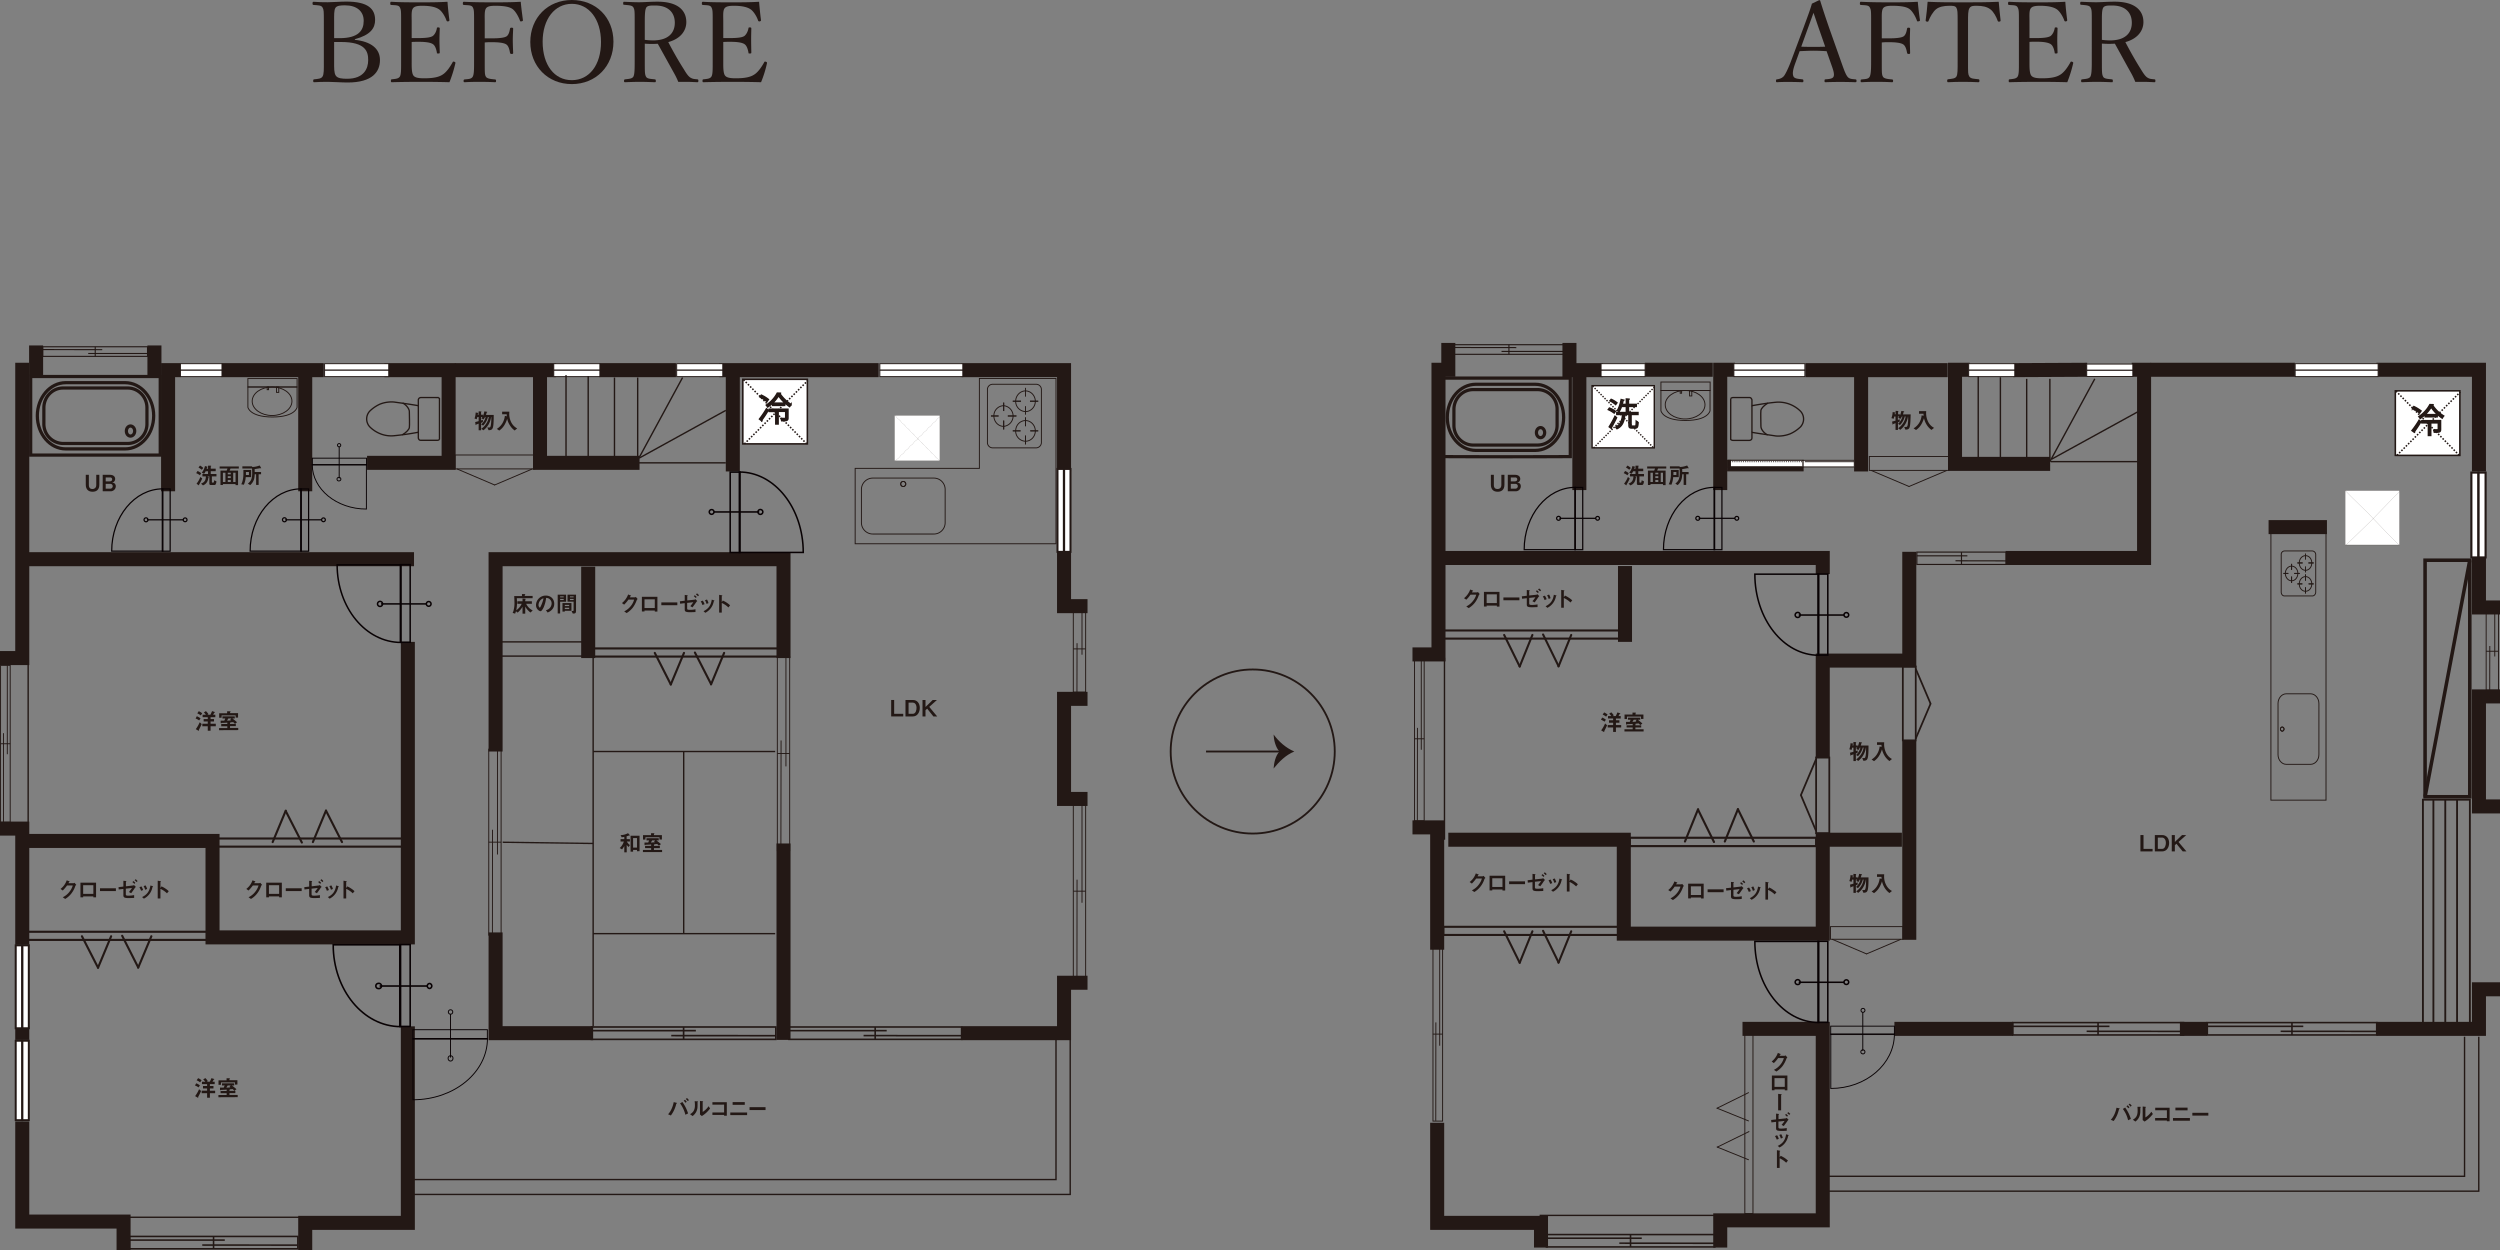 <svg id="レイヤー_1" data-name="レイヤー 1" xmlns="http://www.w3.org/2000/svg" xmlns:xlink="http://www.w3.org/1999/xlink" viewBox="0 0 2672.6 1336.3"><rect x="0" y="0" width="2672.6" height="1336.3" fill="#808080" stroke="none"/><defs><style>.cls-1,.cls-10,.cls-101,.cls-110,.cls-112,.cls-114,.cls-115,.cls-116,.cls-118,.cls-12,.cls-120,.cls-15,.cls-2,.cls-22,.cls-25,.cls-26,.cls-29,.cls-3,.cls-30,.cls-33,.cls-34,.cls-36,.cls-37,.cls-40,.cls-43,.cls-47,.cls-48,.cls-5,.cls-50,.cls-51,.cls-53,.cls-54,.cls-57,.cls-60,.cls-65,.cls-68,.cls-70,.cls-72,.cls-79,.cls-81,.cls-83,.cls-92,.cls-94,.cls-96{fill:none;}.cls-101,.cls-110,.cls-112,.cls-114,.cls-115,.cls-116,.cls-118,.cls-120,.cls-2,.cls-25,.cls-26,.cls-29,.cls-3,.cls-30,.cls-33,.cls-34,.cls-36,.cls-37,.cls-40,.cls-43,.cls-47,.cls-48,.cls-50,.cls-51,.cls-53,.cls-54,.cls-57,.cls-60,.cls-65,.cls-68,.cls-70,.cls-72,.cls-79,.cls-81,.cls-83,.cls-92,.cls-94,.cls-96{stroke:#231815;}.cls-101,.cls-110,.cls-114,.cls-115,.cls-118,.cls-120,.cls-2,.cls-26,.cls-3,.cls-30,.cls-34,.cls-37,.cls-43,.cls-47,.cls-48,.cls-50,.cls-51,.cls-53,.cls-54,.cls-60,.cls-65,.cls-68,.cls-94,.cls-96{stroke-miterlimit:10;}.cls-2{stroke-width:16px;}.cls-3{stroke-width:15px;}.cls-4{clip-path:url(#clip-path);}.cls-10,.cls-12,.cls-15,.cls-22,.cls-5{stroke:#080103;}.cls-5{stroke-width:1.3px;}.cls-6{clip-path:url(#clip-path-3);}.cls-7{clip-path:url(#clip-path-5);}.cls-8{clip-path:url(#clip-path-7);}.cls-9{clip-path:url(#clip-path-9);}.cls-11{clip-path:url(#clip-path-11);}.cls-12{stroke-width:1.62px;}.cls-13{clip-path:url(#clip-path-13);}.cls-14{clip-path:url(#clip-path-14);}.cls-15{stroke-width:1.65px;}.cls-16{clip-path:url(#clip-path-15);}.cls-17{clip-path:url(#clip-path-16);}.cls-18{clip-path:url(#clip-path-17);}.cls-19{clip-path:url(#clip-path-19);}.cls-20{clip-path:url(#clip-path-21);}.cls-21{clip-path:url(#clip-path-22);}.cls-22,.cls-83{stroke-width:1.71px;}.cls-23{clip-path:url(#clip-path-23);}.cls-24{clip-path:url(#clip-path-25);}.cls-25,.cls-26{stroke-width:2.27px;}.cls-26,.cls-30,.cls-34,.cls-37{stroke-linecap:round;}.cls-27{clip-path:url(#clip-path-26);}.cls-28{clip-path:url(#clip-path-27);}.cls-29,.cls-30{stroke-width:2.23px;}.cls-31{clip-path:url(#clip-path-28);}.cls-32{clip-path:url(#clip-path-29);}.cls-35{clip-path:url(#clip-path-30);}.cls-36,.cls-37{stroke-width:2.29px;}.cls-38{clip-path:url(#clip-path-31);}.cls-39{clip-path:url(#clip-path-32);}.cls-40{stroke-width:1.44px;}.cls-41{clip-path:url(#clip-path-34);}.cls-42{clip-path:url(#clip-path-36);}.cls-44{clip-path:url(#clip-path-38);}.cls-45{clip-path:url(#clip-path-40);}.cls-46{fill:#fff;}.cls-47,.cls-48{stroke-width:0.16px;}.cls-48{stroke-dasharray:0.62 0.62;}.cls-49{clip-path:url(#clip-path-41);}.cls-50,.cls-51{stroke-width:0.19px;}.cls-51{stroke-dasharray:0.74 0.74;}.cls-52{clip-path:url(#clip-path-42);}.cls-53,.cls-54,.cls-57{stroke-width:1.69px;}.cls-54{stroke-dasharray:1.69 1.69;}.cls-55{isolation:isolate;}.cls-56{fill:#231815;}.cls-58{clip-path:url(#clip-path-44);}.cls-59{clip-path:url(#clip-path-46);}.cls-60{stroke-width:3.45px;}.cls-61{clip-path:url(#clip-path-48);}.cls-62{clip-path:url(#clip-path-50);}.cls-63{clip-path:url(#clip-path-51);}.cls-64{clip-path:url(#clip-path-52);}.cls-65{stroke-width:1.88px;}.cls-66{clip-path:url(#clip-path-53);}.cls-67{clip-path:url(#clip-path-54);}.cls-68{stroke-width:1.92px;}.cls-69{clip-path:url(#clip-path-55);}.cls-70{stroke-width:1.18px;}.cls-71{clip-path:url(#clip-path-56);}.cls-72{stroke-width:1.21px;}.cls-73{clip-path:url(#clip-path-57);}.cls-74{clip-path:url(#clip-path-58);}.cls-75{clip-path:url(#clip-path-59);}.cls-76{clip-path:url(#clip-path-60);}.cls-77{clip-path:url(#clip-path-61);}.cls-78{clip-path:url(#clip-path-62);}.cls-79{stroke-width:1.77px;}.cls-80{clip-path:url(#clip-path-63);}.cls-81{stroke-width:1.7px;}.cls-82{clip-path:url(#clip-path-64);}.cls-84{clip-path:url(#clip-path-65);}.cls-85{clip-path:url(#clip-path-66);}.cls-86{clip-path:url(#clip-path-67);}.cls-87{clip-path:url(#clip-path-68);}.cls-88{clip-path:url(#clip-path-69);}.cls-89{clip-path:url(#clip-path-70);}.cls-90{clip-path:url(#clip-path-71);}.cls-91{clip-path:url(#clip-path-72);}.cls-92{stroke-width:1.23px;}.cls-93{clip-path:url(#clip-path-73);}.cls-94{stroke-width:2.15px;}.cls-95{clip-path:url(#clip-path-74);}.cls-96{stroke-width:2.28px;}.cls-97{clip-path:url(#clip-path-75);}.cls-98{clip-path:url(#clip-path-76);}.cls-99{clip-path:url(#clip-path-77);}.cls-100{clip-path:url(#clip-path-78);}.cls-101{stroke-width:2.1px;}.cls-102{clip-path:url(#clip-path-79);}.cls-103{clip-path:url(#clip-path-80);}.cls-104{clip-path:url(#clip-path-81);}.cls-105{clip-path:url(#clip-path-82);}.cls-106{clip-path:url(#clip-path-83);}.cls-107{clip-path:url(#clip-path-84);}.cls-108{clip-path:url(#clip-path-85);}.cls-109{clip-path:url(#clip-path-86);}.cls-110{stroke-width:1.5px;}.cls-111{clip-path:url(#clip-path-87);}.cls-112{stroke-dasharray:1 1;}.cls-113{clip-path:url(#clip-path-88);}.cls-114,.cls-115,.cls-116{stroke-width:1.51px;}.cls-115{stroke-dasharray:1.51 1.51;}.cls-117{clip-path:url(#clip-path-90);}.cls-118{stroke-width:2px;}.cls-119{clip-path:url(#clip-path-91);}.cls-120{stroke-width:3.8px;}.cls-121{clip-path:url(#clip-path-92);}</style><clipPath id="clip-path" transform="translate(-12.2 -14.3)"><rect class="cls-1" x="267.9" y="525.2" width="103.8" height="90.03"/></clipPath><clipPath id="clip-path-3" transform="translate(-12.2 -14.3)"><rect class="cls-1" x="119.9" y="525.2" width="103.8" height="90.03"/></clipPath><clipPath id="clip-path-5" transform="translate(-12.2 -14.3)"><rect class="cls-1" x="1629.9" y="523.6" width="103.8" height="90.03"/></clipPath><clipPath id="clip-path-7" transform="translate(-12.2 -14.3)"><rect class="cls-1" x="1778.8" y="523.6" width="103.8" height="90.03"/></clipPath><clipPath id="clip-path-9" transform="translate(-12.2 -14.3)"><rect class="cls-1" x="335.9" y="478.4" width="78.3" height="90.27"/></clipPath><clipPath id="clip-path-11" transform="translate(-12.2 -14.3)"><rect class="cls-1" x="358.1" y="603.3" width="129.5" height="112.3"/></clipPath><clipPath id="clip-path-13" transform="translate(-12.2 -14.3)"><rect class="cls-1" x="1873.6" y="612.8" width="129.5" height="117.19"/></clipPath><clipPath id="clip-path-14" transform="translate(-12.2 -14.3)"><rect class="cls-1" x="1873.6" y="612.8" width="129.5" height="117.18"/></clipPath><clipPath id="clip-path-15" transform="translate(-12.2 -14.3)"><rect class="cls-1" x="1873.6" y="1005.4" width="129.5" height="117.19"/></clipPath><clipPath id="clip-path-16" transform="translate(-12.2 -14.3)"><rect class="cls-1" x="1873.6" y="1005.4" width="129.5" height="117.18"/></clipPath><clipPath id="clip-path-17" transform="translate(-12.2 -14.3)"><rect class="cls-1" x="1957.3" y="1079.9" width="92.1" height="110.46"/></clipPath><clipPath id="clip-path-19" transform="translate(-12.2 -14.3)"><rect class="cls-1" x="756" y="503.8" width="129.5" height="116.26"/></clipPath><clipPath id="clip-path-21" transform="translate(-12.2 -14.3)"><rect class="cls-1" x="353.1" y="1008.8" width="136.5" height="118.37"/></clipPath><clipPath id="clip-path-22" transform="translate(-12.2 -14.3)"><rect class="cls-1" x="353.1" y="1008.8" width="136.5" height="118.37"/></clipPath><clipPath id="clip-path-23" transform="translate(-12.2 -14.3)"><rect class="cls-1" x="439.6" y="1079.8" width="107.7" height="124.19"/></clipPath><clipPath id="clip-path-25" transform="translate(-12.2 -14.3)"><rect class="cls-1" x="223.7" y="860.4" width="241.8" height="79.35"/></clipPath><clipPath id="clip-path-26" transform="translate(-12.2 -14.3)"><rect class="cls-1" x="12.2" y="989.9" width="241.8" height="79.35"/></clipPath><clipPath id="clip-path-27" transform="translate(-12.2 -14.3)"><rect class="cls-1" x="1535.4" y="667.8" width="233.8" height="79.35"/></clipPath><clipPath id="clip-path-28" transform="translate(-12.2 -14.3)"><rect class="cls-1" x="1535.4" y="984.6" width="233.8" height="79.35"/></clipPath><clipPath id="clip-path-29" transform="translate(-12.2 -14.3)"><rect class="cls-1" x="1827.4" y="1097.6" width="79.3" height="233.83"/></clipPath><clipPath id="clip-path-30" transform="translate(-12.2 -14.3)"><rect class="cls-1" x="1734.3" y="858.4" width="239.7" height="81.35"/></clipPath><clipPath id="clip-path-31" transform="translate(-12.2 -14.3)"><rect class="cls-1" x="624.5" y="687.1" width="241.8" height="79.35"/></clipPath><clipPath id="clip-path-32" transform="translate(-12.2 -14.3)"><rect class="cls-1" x="391.1" y="426.3" width="103.9" height="71.77"/></clipPath><clipPath id="clip-path-34" transform="translate(-12.2 -14.3)"><rect class="cls-1" x="1849.4" y="426.3" width="103.9" height="71.77"/></clipPath><clipPath id="clip-path-36" transform="translate(-12.2 -14.3)"><rect class="cls-1" x="268.2" y="410" width="70.6" height="59.1"/></clipPath><clipPath id="clip-path-38" transform="translate(-12.2 -14.3)"><rect class="cls-1" x="1778.8" y="413.7" width="70.6" height="59.1"/></clipPath><clipPath id="clip-path-40" transform="translate(-12.2 -14.3)"><rect class="cls-1" x="963.2" y="453" width="59.5" height="59.24"/></clipPath><clipPath id="clip-path-41" transform="translate(-12.2 -14.3)"><rect class="cls-1" x="2512.8" y="532.3" width="71.3" height="71.04"/></clipPath><clipPath id="clip-path-42" transform="translate(-12.2 -14.3)"><rect class="cls-1" x="791.1" y="404.6" width="99.5" height="99.39"/></clipPath><clipPath id="clip-path-44" transform="translate(-12.2 -14.3)"><rect class="cls-1" x="2557.7" y="416.9" width="99.5" height="99.39"/></clipPath><clipPath id="clip-path-46" transform="translate(-12.2 -14.3)"><rect class="cls-1" x="16.8" y="382.6" width="194.9" height="152.59"/></clipPath><clipPath id="clip-path-48" transform="translate(-12.2 -14.3)"><rect class="cls-1" x="1524.2" y="384.3" width="194.9" height="152.59"/></clipPath><clipPath id="clip-path-50" transform="translate(-12.2 -14.3)"><rect class="cls-1" x="475.9" y="486" width="130.8" height="61.37"/></clipPath><clipPath id="clip-path-51" transform="translate(-12.2 -14.3)"><rect class="cls-1" x="1987.9" y="487.6" width="130.8" height="61.37"/></clipPath><clipPath id="clip-path-52" transform="translate(-12.2 -14.3)"><rect class="cls-1" x="2032.8" y="705.7" width="56.8" height="121.06"/></clipPath><clipPath id="clip-path-53" transform="translate(-12.2 -14.3)"><rect class="cls-1" x="1948.5" y="991.6" width="118.8" height="55.75"/></clipPath><clipPath id="clip-path-54" transform="translate(-12.2 -14.3)"><rect class="cls-1" x="1923.5" y="802.5" width="58.2" height="124.01"/></clipPath><clipPath id="clip-path-55" transform="translate(-12.2 -14.3)"><rect class="cls-1" x="49.2" y="372.1" width="129.5" height="35.99"/></clipPath><clipPath id="clip-path-56" transform="translate(-12.2 -14.3)"><rect class="cls-1" x="1556.9" y="369.9" width="136.6" height="35.99"/></clipPath><clipPath id="clip-path-57" transform="translate(-12.2 -14.3)"><rect class="cls-1" y="712.5" width="36" height="193.91"/></clipPath><clipPath id="clip-path-58" transform="translate(-12.2 -14.3)"><rect class="cls-1" x="1511.6" y="702.9" width="36" height="202.48"/></clipPath><clipPath id="clip-path-59" transform="translate(-12.2 -14.3)"><rect class="cls-1" x="1531.2" y="1012.4" width="36" height="214.9"/></clipPath><clipPath id="clip-path-60" transform="translate(-12.2 -14.3)"><rect class="cls-1" x="136.5" y="1319.6" width="208.1" height="46.24"/></clipPath><clipPath id="clip-path-61" transform="translate(-12.2 -14.3)"><rect class="cls-1" x="1651.4" y="1317.6" width="208.1" height="46.24"/></clipPath><clipPath id="clip-path-62" transform="translate(-12.2 -14.3)"><rect class="cls-1" x="629.1" y="1095.6" width="227.9" height="46.24"/></clipPath><clipPath id="clip-path-63" transform="translate(-12.2 -14.3)"><rect class="cls-1" x="2149.7" y="1091" width="210.9" height="46.24"/></clipPath><clipPath id="clip-path-64" transform="translate(-12.2 -14.3)"><rect class="cls-1" x="841.2" y="1095.6" width="213.4" height="46.24"/></clipPath><clipPath id="clip-path-65" transform="translate(-12.2 -14.3)"><rect class="cls-1" x="2357.8" y="1091" width="209.4" height="46.24"/></clipPath><clipPath id="clip-path-66" transform="translate(-12.2 -14.3)"><rect class="cls-1" x="1143.1" y="860.4" width="46.3" height="213.34"/></clipPath><clipPath id="clip-path-67" transform="translate(-12.2 -14.3)"><rect class="cls-1" x="2569.6" y="952.5" width="213.3" height="46.25" transform="translate(1695.1 3649.8) rotate(-89.9)"/></clipPath><clipPath id="clip-path-68" transform="translate(-12.2 -14.3)"><rect class="cls-1" x="518.2" y="799.7" width="46.3" height="229.86"/></clipPath><clipPath id="clip-path-69" transform="translate(-12.2 -14.3)"><rect class="cls-1" x="826.7" y="700" width="46.3" height="239.8"/></clipPath><clipPath id="clip-path-70" transform="translate(-12.2 -14.3)"><rect class="cls-1" x="1143.1" y="654.7" width="46.3" height="106.66"/></clipPath><clipPath id="clip-path-71" transform="translate(-12.2 -14.3)"><rect class="cls-1" x="2653.4" y="662.3" width="46.3" height="96.44"/></clipPath><clipPath id="clip-path-72" transform="translate(-12.2 -14.3)"><rect class="cls-1" x="2054" y="588" width="110.3" height="46.25"/></clipPath><clipPath id="clip-path-73" transform="translate(-12.2 -14.3)"><rect class="cls-1" x="1128.5" y="489.3" width="42.3" height="141.35"/></clipPath><clipPath id="clip-path-74" transform="translate(-12.2 -14.3)"><rect class="cls-1" x="2638.5" y="492.6" width="46.5" height="144.66"/></clipPath><clipPath id="clip-path-75" transform="translate(-12.2 -14.3)"><rect class="cls-1" x="926.4" y="388.9" width="141.4" height="42.28"/></clipPath><clipPath id="clip-path-76" transform="translate(-12.2 -14.3)"><rect class="cls-1" x="2439.5" y="388.9" width="141.4" height="42.28"/></clipPath><clipPath id="clip-path-77" transform="translate(-12.2 -14.3)"><rect class="cls-1" x="14.8" y="998.6" width="42.3" height="141.35"/></clipPath><clipPath id="clip-path-78" transform="translate(-12.2 -14.3)"><rect class="cls-1" x="14.8" y="1101.6" width="42.3" height="135.38"/></clipPath><clipPath id="clip-path-79" transform="translate(-12.2 -14.3)"><rect class="cls-1" x="721" y="388.9" width="78.6" height="42.28"/></clipPath><clipPath id="clip-path-80" transform="translate(-12.2 -14.3)"><rect class="cls-1" x="2228.3" y="389.9" width="78.6" height="40.51"/></clipPath><clipPath id="clip-path-81" transform="translate(-12.2 -14.3)"><rect class="cls-1" x="589.5" y="388.9" width="78.6" height="42.28"/></clipPath><clipPath id="clip-path-82" transform="translate(-12.2 -14.3)"><rect class="cls-1" x="2102.2" y="388.9" width="78.6" height="42.28"/></clipPath><clipPath id="clip-path-83" transform="translate(-12.2 -14.3)"><rect class="cls-1" x="191.9" y="388.9" width="70.9" height="42.28"/></clipPath><clipPath id="clip-path-84" transform="translate(-12.2 -14.3)"><rect class="cls-1" x="1709.8" y="388.9" width="75.1" height="42.28"/></clipPath><clipPath id="clip-path-85" transform="translate(-12.2 -14.3)"><rect class="cls-1" x="338.8" y="388.9" width="109.4" height="42.28"/></clipPath><clipPath id="clip-path-86" transform="translate(-12.2 -14.3)"><rect class="cls-1" x="1843.3" y="388.9" width="121.1" height="42.28"/></clipPath><clipPath id="clip-path-87" transform="translate(-12.2 -14.3)"><rect class="cls-1" x="1855.8" y="502.8" width="142" height="18.56"/></clipPath><clipPath id="clip-path-88" transform="translate(-12.2 -14.3)"><rect class="cls-1" x="1700.6" y="413" width="93.8" height="93.67"/></clipPath><clipPath id="clip-path-90" transform="translate(-12.2 -14.3)"><rect class="cls-1" x="2592.9" y="858.4" width="69.2" height="262.59"/></clipPath><clipPath id="clip-path-91" transform="translate(-12.2 -14.3)"><rect class="cls-1" x="2592.9" y="585.7" width="71.4" height="307.82"/></clipPath><clipPath id="clip-path-92" transform="translate(-12.2 -14.3)"><rect class="cls-1" x="2428.5" y="569.6" width="81.7" height="313.97"/></clipPath></defs><g id="トレース"><path class="cls-2" d="M2655.2,414.8" transform="translate(-12.2 -14.3)"/><path class="cls-3" d="M2311.3,409.5" transform="translate(-12.2 -14.3)"/><polyline class="cls-3" points="23.8 387.8 23.8 703.5 0 703.5"/><polyline class="cls-3" points="0 885.8 23.8 885.8 23.8 1010"/><polyline class="cls-3" points="30.4 899 227.2 899 227.2 1002.1 436 1002.1 436 686.2"/><line class="cls-3" x1="442.6" y1="597.8" x2="30.4" y2="597.8"/><line class="cls-3" x1="23.8" y1="1097.2" x2="23.8" y2="1111.7"/><polyline class="cls-3" points="23.8 1198.9 23.8 1305.9 132.1 1305.9 132.1 1336.3"/><polyline class="cls-3" points="326.3 1336.3 326.3 1307.3 436 1307.3 436 1097.2"/><polyline class="cls-3" points="529.8 996.8 529.8 1104.5 634.1 1104.5"/><line class="cls-3" x1="837.6" y1="1111.7" x2="837.6" y2="901.7"/><polyline class="cls-3" points="837.6 703.5 837.6 597.8 529.8 597.8 529.8 803.4"/><line class="cls-3" x1="628.8" y1="703.5" x2="628.8" y2="605.8"/><line class="cls-3" x1="38.6" y1="369.3" x2="38.6" y2="401"/><line class="cls-3" x1="165.1" y1="369.3" x2="165.1" y2="401"/><polyline class="cls-3" points="192.9 395.7 179.7 395.7 179.7 525.2"/><line class="cls-3" x1="236.5" y1="395.7" x2="346.1" y2="395.7"/><line class="cls-3" x1="326.3" y1="401" x2="326.3" y2="525.2"/><polyline class="cls-3" points="410.9 395.7 479.6 395.7 479.6 494.8 392.4 494.8"/><line class="cls-3" x1="486.2" y1="395.7" x2="594.5" y2="395.7"/><polyline class="cls-3" points="577.3 401 577.3 494.8 683.7 494.8"/><line class="cls-3" x1="640.7" y1="395.7" x2="722.6" y2="395.7"/><line class="cls-3" x1="768.9" y1="395.7" x2="939.3" y2="395.7"/><line class="cls-3" x1="783.4" y1="401" x2="783.4" y2="504"/><polyline class="cls-3" points="1027.8 395.7 1137.5 395.7 1137.5 504"/><polyline class="cls-3" points="1137.5 589.9 1137.5 648 1162.6 648"/><polyline class="cls-3" points="1162.6 747.1 1137.5 747.1 1137.5 854.1 1162.6 854.1"/><polyline class="cls-3" points="1162.6 1050.6 1137.5 1050.6 1137.5 1104.5 1027.8 1104.5"/><polyline class="cls-3" points="1548.3 366.6 1548.3 395.3 1537.8 395.3 1537.8 699.6 1510 699.6"/><polyline class="cls-3" points="1510 884.5 1536.4 884.5 1536.4 1015.3"/><polyline class="cls-3" points="1548.3 897.7 1735.9 897.7 1735.9 998.1 1948.6 998.1 1948.6 897.7 2033.2 897.7"/><line class="cls-3" x1="2041.1" y1="1004.7" x2="2041.1" y2="792.1"/><polyline class="cls-3" points="1948.6 810.5 1948.6 706.2 2041.1 706.2 2041.1 589.9"/><polyline class="cls-3" points="2144.1 596.5 2292.1 596.5 2292.1 395.3 2278.9 395.3"/><line class="cls-3" x1="2231.3" y1="395.3" x2="2152.1" y2="395.7"/><polyline class="cls-3" points="2105.8 395.3 2090 395.3 2090 495.9 2191.7 495.9"/><line class="cls-3" x1="2082.1" y1="395.7" x2="1930.1" y2="395.7"/><line class="cls-3" x1="1989.6" y1="400.6" x2="1989.6" y2="504"/><polyline class="cls-3" points="1854.8 395.3 1839 395.3 1839 523.9"/><line class="cls-3" x1="1758.4" y1="395.3" x2="1831" y2="395.3"/><polyline class="cls-3" points="1677.8 366.6 1677.8 395.7 1713.5 395.7"/><line class="cls-3" x1="1688.4" y1="400.6" x2="1688.4" y2="523.9"/><line class="cls-3" x1="2299.1" y1="395.3" x2="2453.3" y2="395.3"/><polyline class="cls-3" points="2540.5 395.3 2650.1 395.3 2650.1 504"/><polyline class="cls-3" points="2650.1 596.5 2650.1 649.4 2672.6 649.4"/><polyline class="cls-3" points="2672.6 744.5 2650.1 744.5 2650.1 862.1 2672.6 862.1"/><polyline class="cls-3" points="2672.6 1057.6 2650.1 1057.6 2650.1 1099.9 2540.5 1099.9"/><line class="cls-3" x1="2359.5" y1="1099.9" x2="2330.4" y2="1099.9"/><line class="cls-3" x1="2152.1" y1="1099.9" x2="2025.2" y2="1099.9"/><polyline class="cls-3" points="1862.8 1099.9 1948.6 1099.9 1948.6 1304.6 1839 1304.6 1839 1333.7"/><polyline class="cls-3" points="1647.4 1333.7 1647.4 1307.3 1536.4 1307.3 1536.4 1200.3"/><polyline class="cls-3" points="1948.6 613.7 1948.6 596.5 1537.8 596.5"/><line class="cls-3" x1="1737.2" y1="605.1" x2="1737.2" y2="686.2"/><line class="cls-3" x1="2425.2" y1="563.5" x2="2487.6" y2="563.5"/><g id="ドア"><g class="cls-4"><g class="cls-4"><path class="cls-5" d="M334.3,536.9c-30.2,0-54.7,29.8-54.7,66.6h54.7Z" transform="translate(-12.2 -14.3)"/><rect class="cls-5" x="321.5" y="522.7" width="8.4" height="66.55"/><path class="cls-5" d="M356,570a2,2,0,1,1,2,2A2,2,0,0,1,356,570Z" transform="translate(-12.2 -14.3)"/><line class="cls-5" x1="305" y1="555.7" x2="344" y2="555.7"/><path class="cls-5" d="M314.2,570a2.1,2.1,0,0,1,2.1-2.2,2.1,2.1,0,0,1,2.1,2.1,2.1,2.1,0,0,1-2.1,2.2h0A2.1,2.1,0,0,1,314.2,570Z" transform="translate(-12.2 -14.3)"/></g></g></g><g id="ドア-2"><g class="cls-6"><g class="cls-6"><path class="cls-5" d="M186.3,536.9c-30.2,0-54.7,29.8-54.7,66.6h54.7Z" transform="translate(-12.2 -14.3)"/><rect class="cls-5" x="173.5" y="522.7" width="8.4" height="66.55"/><path class="cls-5" d="M208.1,570a2,2,0,1,1,2,2A2,2,0,0,1,208.1,570Z" transform="translate(-12.2 -14.3)"/><line class="cls-5" x1="157.1" y1="555.7" x2="196" y2="555.7"/><path class="cls-5" d="M166.2,570a2.1,2.1,0,0,1,2.1-2.1,2.1,2.1,0,0,1,2.1,2.1,2.1,2.1,0,0,1-2.1,2.1h0A2.2,2.2,0,0,1,166.2,570Z" transform="translate(-12.2 -14.3)"/></g></g></g><g id="ドア-3"><g class="cls-7"><g class="cls-7"><path class="cls-5" d="M1696.3,535.3c-30.2,0-54.7,29.8-54.7,66.6h54.7Z" transform="translate(-12.2 -14.3)"/><rect class="cls-5" x="1683.6" y="521.1" width="8.4" height="66.55"/><path class="cls-5" d="M1718.1,568.4a2,2,0,0,1,4,0,2,2,0,1,1-4,0Z" transform="translate(-12.2 -14.3)"/><line class="cls-5" x1="1667.1" y1="554.1" x2="1706" y2="554.1"/><path class="cls-5" d="M1676.3,568.4a2.1,2.1,0,0,1,2.1-2.1,2.1,2.1,0,0,1,2.1,2.1,2.2,2.2,0,0,1-2.1,2.1h0A2.1,2.1,0,0,1,1676.3,568.4Z" transform="translate(-12.2 -14.3)"/></g></g></g><g id="ドア-4"><g class="cls-8"><g class="cls-8"><path class="cls-5" d="M1845.2,535.3c-30.2,0-54.7,29.8-54.7,66.6h54.7Z" transform="translate(-12.2 -14.3)"/><rect class="cls-5" x="1832.4" y="521.1" width="8.4" height="66.55"/><path class="cls-5" d="M1866.9,568.4a1.9,1.9,0,0,1,2-2,1.9,1.9,0,0,1,2,2,1.9,1.9,0,0,1-2,2A2,2,0,0,1,1866.9,568.4Z" transform="translate(-12.2 -14.3)"/><line class="cls-5" x1="1815.9" y1="554.1" x2="1854.8" y2="554.1"/><path class="cls-5" d="M1825.1,568.4a2.1,2.1,0,0,1,2.1-2.1,2.1,2.1,0,0,1,2.1,2.1,2.1,2.1,0,0,1-2.1,2.1h0A2.2,2.2,0,0,1,1825.1,568.4Z" transform="translate(-12.2 -14.3)"/></g></g></g><g id="ドア-5"><g class="cls-9"><g class="cls-9"><path class="cls-10" d="M346,510.9c0,26.3,26,47.6,57.9,47.6V510.9Z" transform="translate(-12.2 -14.3)"/><rect class="cls-10" x="333.9" y="489.8" width="57.9" height="7.34"/><path class="cls-10" d="M374.8,492a1.8,1.8,0,0,1-1.8-1.7,1.8,1.8,0,0,1,1.8-1.8,1.8,1.8,0,0,1,1.7,1.8h0A1.8,1.8,0,0,1,374.8,492Z" transform="translate(-12.2 -14.3)"/><line class="cls-10" x1="362.6" y1="511.4" x2="362.6" y2="477.6"/><path class="cls-10" d="M374.8,528.4a1.9,1.9,0,1,1,0-3.7,1.8,1.8,0,0,1,1.8,1.8,1.9,1.9,0,0,1-1.8,1.9Z" transform="translate(-12.2 -14.3)"/></g></g></g><g id="ドア-6"><g class="cls-11"><g class="cls-11"><path class="cls-12" d="M440.9,701.1c-37.7,0-68.3-37.2-68.3-83h68.3Z" transform="translate(-12.2 -14.3)"/><rect class="cls-12" x="428" y="603.6" width="10.5" height="83.01"/><path class="cls-12" d="M468,659.9a2.5,2.5,0,1,0,2.5-2.5h0A2.5,2.5,0,0,0,468,659.9Z" transform="translate(-12.2 -14.3)"/><line class="cls-12" x1="407.4" y1="645.6" x2="456" y2="645.6"/><path class="cls-12" d="M415.8,659.9a2.7,2.7,0,1,0,2.7-2.7h0A2.7,2.7,0,0,0,415.8,659.9Z" transform="translate(-12.2 -14.3)"/></g></g></g><g id="ドア-7"><g class="cls-13"><g class="cls-14"><path class="cls-15" d="M1956.5,714.8c-37.7,0-68.3-38.8-68.3-86.7h68.3Z" transform="translate(-12.2 -14.3)"/><rect class="cls-15" x="1943.5" y="613.7" width="10.5" height="86.62"/><path class="cls-15" d="M1983.5,671.7a2.5,2.5,0,0,0,2.6,2.4,2.4,2.4,0,0,0,2.4-2.6,2.5,2.5,0,0,0-2.5-2.3A2.5,2.5,0,0,0,1983.5,671.7Z" transform="translate(-12.2 -14.3)"/><line class="cls-15" x1="1922.9" y1="657.5" x2="1971.5" y2="657.5"/><path class="cls-15" d="M1931.3,671.7a2.7,2.7,0,1,0,2.7-2.7A2.8,2.8,0,0,0,1931.3,671.7Z" transform="translate(-12.2 -14.3)"/></g></g></g><g id="ドア-8"><g class="cls-16"><g class="cls-17"><path class="cls-15" d="M1956.5,1107.4c-37.7,0-68.3-38.8-68.3-86.7h68.3Z" transform="translate(-12.2 -14.3)"/><rect class="cls-15" x="1943.5" y="1006.3" width="10.5" height="86.62"/><path class="cls-15" d="M1983.5,1064.4a2.5,2.5,0,0,0,2.6,2.3,2.4,2.4,0,0,0,2.4-2.6,2.5,2.5,0,0,0-2.5-2.3A2.6,2.6,0,0,0,1983.5,1064.4Z" transform="translate(-12.2 -14.3)"/><line class="cls-15" x1="1922.9" y1="1050.1" x2="1971.5" y2="1050.1"/><path class="cls-15" d="M1931.3,1064.4a2.6,2.6,0,0,0,2.8,2.4,2.5,2.5,0,0,0,2.5-2.7,2.6,2.6,0,0,0-2.6-2.5,2.8,2.8,0,0,0-2.7,2.7Z" transform="translate(-12.2 -14.3)"/></g></g></g><g id="ドア-9"><g class="cls-18"><g class="cls-18"><path class="cls-10" d="M2037.4,1119.6c0,32.2-30.4,58.3-68,58.3v-58.3Z" transform="translate(-12.2 -14.3)"/><rect class="cls-10" x="1957.1" y="1097" width="68.1" height="8.98"/><path class="cls-10" d="M2003.7,1096.5a2.1,2.1,0,0,0,2.2-2,2.1,2.1,0,0,0-4.2-.2h0A2,2,0,0,0,2003.7,1096.5Z" transform="translate(-12.2 -14.3)"/><line class="cls-10" x1="1991.4" y1="1123.5" x2="1991.4" y2="1082.1"/><path class="cls-10" d="M2003.7,1141a2.2,2.2,0,1,0-2.2-2.3h0a2.1,2.1,0,0,0,2.1,2.2Z" transform="translate(-12.2 -14.3)"/></g></g></g><g id="ドア-10"><g class="cls-19"><g class="cls-19"><path class="cls-15" d="M802.6,518.9c37.7,0,68.3,38.5,68.3,86H802.6Z" transform="translate(-12.2 -14.3)"/><rect class="cls-15" x="780.6" y="504.7" width="10.5" height="85.94"/><path class="cls-15" d="M775.5,561.5a2.5,2.5,0,0,0-2.6-2.4,2.5,2.5,0,0,0,.1,5,2.6,2.6,0,0,0,2.5-2.6Z" transform="translate(-12.2 -14.3)"/><line class="cls-15" x1="811.7" y1="547.3" x2="763.2" y2="547.3"/><path class="cls-15" d="M827.7,561.5A2.6,2.6,0,0,0,825,559a2.5,2.5,0,0,0-2.5,2.7,2.6,2.6,0,0,0,2.6,2.5,2.7,2.7,0,0,0,2.6-2.7Z" transform="translate(-12.2 -14.3)"/></g></g></g><g id="ドア-11"><g class="cls-20"><g class="cls-21"><path class="cls-22" d="M440.4,1111.8c-39.7,0-72-39.2-72-87.5h72Z" transform="translate(-12.2 -14.3)"/><rect class="cls-22" x="427.4" y="1009.8" width="11.1" height="87.5"/><path class="cls-22" d="M469,1068.3a2.6,2.6,0,0,0,2.6,2.7,2.7,2.7,0,0,0,0-5.3h0A2.6,2.6,0,0,0,469,1068.3Z" transform="translate(-12.2 -14.3)"/><line class="cls-22" x1="405.8" y1="1054.1" x2="456.9" y2="1054.1"/><path class="cls-22" d="M414,1068.3a2.7,2.7,0,0,0,2.7,2.8,2.8,2.8,0,1,0,0-5.5,2.7,2.7,0,0,0-2.7,2.7Z" transform="translate(-12.2 -14.3)"/></g></g></g><g id="ドア-12"><g class="cls-23"><g class="cls-23"><path class="cls-10" d="M533.3,1124.5c0,36.2-35.6,65.5-79.6,65.5v-65.5Z" transform="translate(-12.2 -14.3)"/><rect class="cls-10" x="441.4" y="1100.8" width="79.6" height="10.1"/><path class="cls-10" d="M493.8,1098.5a2.3,2.3,0,0,0,2.4-2.4,2.3,2.3,0,0,0-2.3-2.3,2.3,2.3,0,0,0-2.4,2.3h0A2.3,2.3,0,0,0,493.8,1098.5Z" transform="translate(-12.2 -14.3)"/><line class="cls-10" x1="481.6" y1="1130.6" x2="481.6" y2="1084.1"/><path class="cls-10" d="M493.8,1148.6a2.6,2.6,0,0,0,2.6-2.5,2.6,2.6,0,1,0-5.1-.1h0a2.6,2.6,0,0,0,2.5,2.6Z" transform="translate(-12.2 -14.3)"/></g></g></g><g id="クローゼット"><g class="cls-24"><rect class="cls-25" x="232" y="896.4" width="200.9" height="8.7"/><line class="cls-26" x1="365.6" y1="900.2" x2="348.5" y2="866.6"/><line class="cls-26" x1="322.7" y1="900.7" x2="305.5" y2="867.1"/><line class="cls-26" x1="348.5" y1="866.6" x2="334.5" y2="900.2"/><line class="cls-26" x1="305.5" y1="866.6" x2="291.5" y2="900.2"/></g></g><g id="クローゼット-2"><g class="cls-27"><rect class="cls-25" x="20.4" y="996.1" width="200.9" height="8.7"/><line class="cls-26" x1="87.6" y1="1000.9" x2="104.8" y2="1034.5"/><line class="cls-26" x1="130.6" y1="1000.4" x2="147.7" y2="1034.1"/><line class="cls-26" x1="104.8" y1="1034.5" x2="118.8" y2="1000.9"/><line class="cls-26" x1="147.7" y1="1034.5" x2="161.8" y2="1000.9"/></g></g><g id="クローゼット-3"><g class="cls-28"><rect class="cls-29" x="1543" y="674" width="194.3" height="8.7"/><line class="cls-30" x1="1608" y1="678.8" x2="1624.6" y2="712.5"/><line class="cls-30" x1="1649.6" y1="678.3" x2="1666.1" y2="712"/><line class="cls-30" x1="1624.6" y1="712.5" x2="1638.2" y2="678.8"/><line class="cls-30" x1="1666.1" y1="712.5" x2="1679.7" y2="678.8"/></g></g><g id="クローゼット-4"><g class="cls-31"><rect class="cls-29" x="1543" y="990.8" width="194.3" height="8.7"/><line class="cls-30" x1="1608" y1="995.6" x2="1624.6" y2="1029.2"/><line class="cls-30" x1="1649.6" y1="995.1" x2="1666.1" y2="1028.8"/><line class="cls-30" x1="1624.6" y1="1029.2" x2="1638.2" y2="995.6"/><line class="cls-30" x1="1666.1" y1="1029.2" x2="1679.7" y2="995.6"/></g></g><g id="クローゼット-5"><g class="cls-32"><rect class="cls-33" x="1865.3" y="1103.1" width="8.7" height="194.29"/><line class="cls-34" x1="1869.2" y1="1168.1" x2="1835.6" y2="1184.7"/><line class="cls-34" x1="1869.7" y1="1209.7" x2="1836.1" y2="1226.2"/><line class="cls-34" x1="1835.6" y1="1184.7" x2="1869.2" y2="1198.3"/><line class="cls-34" x1="1835.6" y1="1226.2" x2="1869.2" y2="1239.8"/></g></g><g id="クローゼット-6"><g class="cls-35"><rect class="cls-36" x="1742.3" y="895.6" width="199.2" height="8.92"/><line class="cls-37" x1="1874.9" y1="899.6" x2="1857.9" y2="865.1"/><line class="cls-37" x1="1832.3" y1="900.1" x2="1815.3" y2="865.6"/><line class="cls-37" x1="1857.9" y1="865.1" x2="1843.9" y2="899.6"/><line class="cls-37" x1="1815.3" y1="865.1" x2="1801.3" y2="899.6"/></g></g><g id="クローゼット-7"><g class="cls-38"><rect class="cls-25" x="632.8" y="693.2" width="200.9" height="8.7"/><line class="cls-26" x1="700" y1="698" x2="717.1" y2="731.7"/><line class="cls-26" x1="742.9" y1="697.6" x2="760.1" y2="731.2"/><line class="cls-26" x1="717.1" y1="731.7" x2="731.2" y2="698"/><line class="cls-26" x1="760.1" y1="731.7" x2="774.1" y2="698"/></g></g><g id="トイレ"><g class="cls-39"><g class="cls-39"><path class="cls-40" d="M482,484a3,3,0,0,1-2.5,1H461.9c-1.3,0-2.1-.8-2.5-2.4v-6.2c-9.1,1.7-17.4,2.9-25.9,3.7a30.9,30.9,0,0,1-15-2.2,33.3,33.3,0,0,1-10.5-6.8,12.3,12.3,0,0,1-.5-17.3l.5-.5a38.5,38.5,0,0,1,10.5-7,33.5,33.5,0,0,1,15-2.2c8.5,1.2,17.6,2.4,25.9,3.9v-6.4a2.8,2.8,0,0,1,1.7-2.1l.8-.2h17.6a3.3,3.3,0,0,1,2.5,1V484" transform="translate(-12.2 -14.3)"/><path class="cls-40" d="M442.2,479.2c4.2-2.4,7.2-5.7,7.6-7.7s0-14.5,0-17.3-3.3-7.2-7.2-9.1" transform="translate(-12.2 -14.3)"/><line class="cls-40" x1="447.2" y1="462.1" x2="447.2" y2="433.7"/></g></g></g><g id="トイレ-2"><g class="cls-41"><g class="cls-41"><path class="cls-40" d="M1862.4,440.3a4,4,0,0,1,2.6-1h17.5c1.3,0,2.1.9,2.6,2.5V448c9.1-1.6,17.3-2.9,25.8-3.7a33.4,33.4,0,0,1,25.6,9.1,12.2,12.2,0,0,1,.5,17.2c-.2.2-.3.4-.5.5a37.6,37.6,0,0,1-10.6,7,34.8,34.8,0,0,1-15,2.3c-8.5-1.3-17.5-2.5-25.8-3.9v6.4a2.7,2.7,0,0,1-1.7,2l-.9.2H1865a3.5,3.5,0,0,1-2.6-1V440.4" transform="translate(-12.2 -14.3)"/><path class="cls-40" d="M1902.2,445.2c-4.2,2.4-7.1,5.7-7.5,7.7s0,14.4,0,17.3,3.2,7.2,7.2,9.1" transform="translate(-12.2 -14.3)"/><line class="cls-40" x1="1872.9" y1="433.7" x2="1872.9" y2="462.1"/></g></g></g><g id="洗面台"><g class="cls-42"><polygon class="cls-43" points="317.6 413.7 265 413.7 265 413.2 265 404.7 317.6 404.7 317.6 413.7"/><g class="cls-42"><path class="cls-43" d="M277.2,449.7s1.9,10.4,26.3,10.4,26.3-10.4,26.3-10.4V428H277.2Z" transform="translate(-12.2 -14.3)"/><path class="cls-43" d="M324.3,443.2c0,8.4-9.5,15.3-21.2,15.3s-21.3-6.9-21.3-15.3,9.5-15.2,21.3-15.2S324.3,434.8,324.3,443.2Z" transform="translate(-12.2 -14.3)"/><rect class="cls-43" x="295.6" y="413.7" width="2.4" height="5.78"/><rect class="cls-43" x="285.6" y="413.7" width="1.5" height="2.89"/></g></g></g><g id="洗面台-2"><g class="cls-44"><polygon class="cls-43" points="1828.2 417.5 1775.6 417.5 1775.6 416.9 1775.6 408.4 1828.2 408.4 1828.2 417.5"/><g class="cls-44"><path class="cls-43" d="M1787.8,453.4s1.8,10.4,26.3,10.4,26.2-10.4,26.2-10.4V431.7h-52.5Z" transform="translate(-12.2 -14.3)"/><path class="cls-43" d="M1834.9,447c0,8.4-9.5,15.2-21.3,15.2s-21.2-6.8-21.2-15.2,9.5-15.3,21.2-15.3S1834.9,438.5,1834.9,447Z" transform="translate(-12.2 -14.3)"/><rect class="cls-43" x="1806.2" y="417.5" width="2.4" height="5.78"/><rect class="cls-43" x="1796.2" y="417.5" width="1.5" height="2.89"/></g></g></g><polygon class="cls-33" points="1128.9 581.3 1128.9 500.7 1128.9 404.6 1047 404.6 1047 500.7 914.2 500.7 914.2 581.3 1128.9 581.3"/><path class="cls-33" d="M1119.9,425.1a5.6,5.6,0,0,1,5.6,5.8v56.3a5.8,5.8,0,0,1-5.6,5.9h-46.6a5.7,5.7,0,0,1-5.5-5.9V430.9a5.6,5.6,0,0,1,5.5-5.8h46.6Z" transform="translate(-12.2 -14.3)"/><path class="cls-33" d="M1108.5,463.9c-5.7,0-10.5,4.9-10.5,11.1a10.8,10.8,0,0,0,10.5,11c5.8,0,10.5-5,10.5-11S1114.3,463.9,1108.5,463.9Z" transform="translate(-12.2 -14.3)"/><path class="cls-33" d="M1108.5,432.2c-5.7,0-10.5,5-10.5,11.1a10.9,10.9,0,0,0,10.5,11c5.8,0,10.5-5,10.5-11S1114.3,432.2,1108.5,432.2Z" transform="translate(-12.2 -14.3)"/><path class="cls-33" d="M1085.2,448a10.7,10.7,0,0,0-10.5,11c0,6.1,4.7,11.1,10.5,11.1a11.1,11.1,0,0,0,0-22.1Z" transform="translate(-12.2 -14.3)"/><line class="cls-43" x1="1096.3" y1="455.6" x2="1096.3" y2="446.3"/><line class="cls-33" x1="1096.3" y1="455.6" x2="1096.3" y2="446.3"/><line class="cls-43" x1="1096.3" y1="475" x2="1096.3" y2="465.7"/><line class="cls-33" x1="1096.3" y1="475" x2="1096.3" y2="465.7"/><line class="cls-43" x1="1101.4" y1="460.6" x2="1109.9" y2="460.6"/><line class="cls-33" x1="1101.4" y1="460.6" x2="1109.9" y2="460.6"/><line class="cls-43" x1="1082.7" y1="460.6" x2="1091" y2="460.6"/><line class="cls-33" x1="1082.7" y1="460.6" x2="1091" y2="460.6"/><line class="cls-33" x1="1096.3" y1="424" x2="1096.3" y2="414.6"/><line class="cls-33" x1="1096.3" y1="443.3" x2="1096.3" y2="434.2"/><line class="cls-43" x1="1101.1" y1="428.9" x2="1109.9" y2="428.9"/><line class="cls-33" x1="1101.1" y1="428.9" x2="1109.9" y2="428.9"/><line class="cls-43" x1="1082.7" y1="428.9" x2="1091.5" y2="428.9"/><line class="cls-33" x1="1082.7" y1="428.9" x2="1091.5" y2="428.9"/><line class="cls-43" x1="1073" y1="439.4" x2="1073" y2="430.4"/><line class="cls-33" x1="1073" y1="439.4" x2="1073" y2="430.4"/><line class="cls-43" x1="1073" y1="459.1" x2="1073" y2="449.6"/><line class="cls-33" x1="1073" y1="459.1" x2="1073" y2="449.6"/><line class="cls-43" x1="1077.4" y1="444.7" x2="1086.6" y2="444.7"/><line class="cls-33" x1="1077.4" y1="444.7" x2="1086.6" y2="444.7"/><line class="cls-43" x1="1059.4" y1="444.7" x2="1067.5" y2="444.7"/><line class="cls-33" x1="1059.4" y1="444.7" x2="1067.5" y2="444.7"/><path class="cls-33" d="M1022.6,573.1a12.1,12.1,0,0,1-12.3,12.1h-65a12.2,12.2,0,0,1-12.2-12.1V537.5a12.2,12.2,0,0,1,12.2-12.1h65a12.1,12.1,0,0,1,12.3,12.1Z" transform="translate(-12.2 -14.3)"/><path class="cls-43" d="M980.5,531.7a2.7,2.7,0,1,1-2.7-2.7,2.7,2.7,0,0,1,2.7,2.7" transform="translate(-12.2 -14.3)"/><path class="cls-33" d="M980.5,531.7a2.7,2.7,0,1,1-2.7-2.7A2.7,2.7,0,0,1,980.5,531.7Z" transform="translate(-12.2 -14.3)"/><g id="アートワーク_5" data-name="アートワーク 5"><g class="cls-45"><rect class="cls-46" x="956.3" y="444.1" width="48.5" height="48.53"/><rect class="cls-47" x="956.3" y="444.1" width="48.5" height="48.53"/><line class="cls-48" x1="956.8" y1="444.3" x2="1004.4" y2="492.6"/><line class="cls-48" x1="957.5" y1="492.6" x2="1005.1" y2="445"/></g></g><g id="アートワーク_5-2" data-name="アートワーク 5-2"><g class="cls-49"><rect class="cls-46" x="2507" y="524.4" width="58.2" height="58.2"/><rect class="cls-50" x="2507" y="524.4" width="58.2" height="58.2"/><line class="cls-51" x1="2507.6" y1="524.7" x2="2564.7" y2="582.6"/><line class="cls-51" x1="2508.5" y1="582.6" x2="2565.5" y2="525.6"/></g></g><g id="冷蔵庫"><g class="cls-52"><rect class="cls-46" x="794.1" y="405.5" width="69" height="69.03"/><rect class="cls-53" x="794.1" y="405.5" width="69" height="69.03"/><line class="cls-54" x1="794.8" y1="405.9" x2="862.4" y2="474.5"/><line class="cls-54" x1="795.8" y1="474.5" x2="863.5" y2="406.9"/><g class="cls-55"><path class="cls-56" d="M824.2,462.2a101.6,101.6,0,0,0,7.5-10.9l1.7,1.6c-2.1,3.6-4.8,7.7-6.7,10.3a1.1,1.1,0,0,1,.1.5.6.6,0,0,1-.1.4Zm1.9-25.5a37.3,37.3,0,0,1,7.5,4.7l-1.5,2.1a36.5,36.5,0,0,0-7.4-4.9Zm20.4-2c0,.3-.2.4-.6.5a40.7,40.7,0,0,0,11.9,11.5,17,17,0,0,0-1.5,2.2,44.1,44.1,0,0,1-11.8-11.8,39.1,39.1,0,0,1-11.6,12.2,14.3,14.3,0,0,0-1.4-2c4.8-3.1,9.6-8.3,11.7-12.7Zm8,17v9.4c0,2.8-1.1,2.8-6.6,2.8a7,7,0,0,0-.8-2.3h2.5c2.6,0,2.6,0,2.6-.6V454H844v13.5h-2.4V454h-7v-2.3Zm-16.3-6.4H851v2.3H838.2Z" transform="translate(-12.2 -14.3)"/></g><g class="cls-52"><path class="cls-57" d="M838.2,447.6H851v-2.3H838.2Zm-13.5-9a45.2,45.2,0,0,1,7.4,4.9l1.5-2.1a34.4,34.4,0,0,0-7.5-4.6Zm18.5-4a35.1,35.1,0,0,1-11.7,12.8,13.3,13.3,0,0,1,1.4,1.9,38.3,38.3,0,0,0,11.6-12.1,45.3,45.3,0,0,0,11.8,11.7l1.5-2.2a42,42,0,0,1-11.9-11.5c.4,0,.6-.2.6-.5Zm-8.6,17.2v2.3h7v13.4H844V454h8.2v7.1c0,.6,0,.6-2.6.6h-2.5a6.3,6.3,0,0,1,.8,2.3c5.5,0,6.6-.1,6.6-2.9v-9.3Zm-8,12.4c.1-.2.2-.3.2-.5l-.2-.5a101.8,101.8,0,0,0,6.8-10.3l-1.8-1.5a99.5,99.5,0,0,1-7.4,10.9Z" transform="translate(-12.2 -14.3)"/></g></g></g><g id="冷蔵庫-2"><g class="cls-58"><rect class="cls-46" x="2560.7" y="417.8" width="69" height="69.03"/><rect class="cls-53" x="2560.7" y="417.8" width="69" height="69.03"/><line class="cls-54" x1="2561.4" y1="418.1" x2="2629.1" y2="486.8"/><line class="cls-54" x1="2562.4" y1="486.8" x2="2630.1" y2="419.1"/><g class="cls-55"><path class="cls-56" d="M2590.8,474.5a112.9,112.9,0,0,0,7.5-10.9l1.8,1.5c-2.2,3.7-4.9,7.8-6.8,10.4a1.1,1.1,0,0,1,0,.9Zm1.9-25.5a42.4,42.4,0,0,1,7.5,4.6l-1.4,2.1a42.3,42.3,0,0,0-7.5-4.8Zm20.5-2c-.1.3-.3.4-.6.5a40.8,40.8,0,0,0,11.9,11.5,6.6,6.6,0,0,0-1.5,2.2,46.1,46.1,0,0,1-11.9-11.8,37.8,37.8,0,0,1-11.6,12.1,11.5,11.5,0,0,0-1.4-1.9,34.9,34.9,0,0,0,11.8-12.8Zm8,17v9.4c0,2.7-1.2,2.8-6.7,2.8a10.1,10.1,0,0,0-.7-2.3h2.4c2.6,0,2.6,0,2.6-.6v-7h-8.2v13.5h-2.3V466.3h-7V464Zm-16.3-6.4h12.7v2.2h-12.7Z" transform="translate(-12.2 -14.3)"/></g><g class="cls-58"><path class="cls-57" d="M2604.9,459.8h12.7v-2.2h-12.7Zm-13.6-8.9a41.6,41.6,0,0,1,7.5,4.8l1.5-2.1a41.6,41.6,0,0,0-7.6-4.6Zm18.6-4a35.9,35.9,0,0,1-11.7,12.8,8,8,0,0,1,1.3,1.9,38.9,38.9,0,0,0,11.7-12.2,42.8,42.8,0,0,0,11.8,11.8,10.7,10.7,0,0,1,1.5-2.2,38.4,38.4,0,0,1-11.9-11.5c.4,0,.6-.2.6-.5Zm-8.6,17.2v2.2h7v13.5h2.4V466.3h8.2v7c0,.6,0,.6-2.6.6h-2.5a9.7,9.7,0,0,1,.8,2.4c5.5,0,6.6-.1,6.6-2.9V464Zm-8,12.3a.5.5,0,0,0,.2-.4c0-.2-.1-.3-.2-.5a114.4,114.4,0,0,0,6.8-10.3l-1.8-1.5a96.1,96.1,0,0,1-7.5,10.9Z" transform="translate(-12.2 -14.3)"/></g></g></g><g id="浴槽"><g class="cls-59"><g class="cls-59"><path class="cls-60" d="M183.5,500.8H45v-84H183.5Z" transform="translate(-12.2 -14.3)"/><path class="cls-60" d="M176.5,458.8c0,19.5-13.7,35.4-30.5,35.4H82.5c-16.8,0-30.4-15.9-30.4-35.4s13.6-35.4,30.4-35.4H146C162.8,423.4,176.5,439.2,176.5,458.8Z" transform="translate(-12.2 -14.3)"/><path class="cls-60" d="M169.3,467.3a20.8,20.8,0,0,1-20.6,21.1h-69a20.8,20.8,0,0,1-20.6-21.1v-17c0-11.7,9.2-21.2,20.6-21.2h69c11.4,0,20.6,9.5,20.6,21.2Z" transform="translate(-12.2 -14.3)"/><path class="cls-60" d="M156.2,475.1c0,3-2,5.4-4.5,5.4s-4.4-2.4-4.4-5.4,2-5.4,4.4-5.4S156.2,472.1,156.2,475.1Z" transform="translate(-12.2 -14.3)"/></g></g></g><g id="浴槽-2"><g class="cls-61"><g class="cls-61"><path class="cls-60" d="M1690.9,502.4s-22.7.2-68.3.2-70.2-.2-70.2-.2V418.5h138.5Z" transform="translate(-12.2 -14.3)"/><path class="cls-60" d="M1683.8,460.5c0,19.5-13.6,35.3-30.4,35.3h-63.5c-16.8,0-30.5-15.8-30.5-35.3s13.7-35.4,30.5-35.4h63.5C1670.2,425.1,1683.8,440.9,1683.8,460.5Z" transform="translate(-12.2 -14.3)"/><path class="cls-60" d="M1676.8,469a21,21,0,0,1-20.7,21.1h-69c-11.3,0-20.6-9.5-20.6-21.1V452c0-11.7,9.3-21.2,20.6-21.2h69a21,21,0,0,1,20.7,21.2Z" transform="translate(-12.2 -14.3)"/><path class="cls-60" d="M1663.5,476.8c0,3-2,5.4-4.4,5.4s-4.4-2.4-4.4-5.4,2-5.4,4.4-5.4S1663.5,473.8,1663.5,476.8Z" transform="translate(-12.2 -14.3)"/></g></g></g><g id="出窓"><g class="cls-62"><rect class="cls-43" x="486.4" y="486.4" width="85.3" height="14.87"/><line class="cls-43" x1="488.3" y1="501.2" x2="529.1" y2="518.6"/><line class="cls-43" x1="528.5" y1="518.6" x2="569.3" y2="501.2"/></g></g><g id="出窓-2"><g class="cls-63"><rect class="cls-43" x="1998.4" y="488" width="85.3" height="14.87"/><line class="cls-43" x1="2000.3" y1="502.9" x2="2041.1" y2="520.2"/><line class="cls-43" x1="2040.5" y1="520.2" x2="2081.3" y2="502.9"/></g></g><g id="出窓-3"><g class="cls-64"><rect class="cls-65" x="2034.2" y="712.5" width="13.8" height="78.98"/><line class="cls-65" x1="2047.9" y1="789.8" x2="2064" y2="752"/><line class="cls-65" x1="2064" y1="752.6" x2="2047.9" y2="714.8"/></g></g><g id="出窓-4"><g class="cls-66"><rect class="cls-43" x="1956.9" y="990.6" width="77.5" height="13.51"/><line class="cls-43" x1="1958.6" y1="1004.1" x2="1995.7" y2="1019.9"/><line class="cls-43" x1="1995.1" y1="1019.9" x2="2032.2" y2="1004.1"/></g></g><g id="出窓-5"><g class="cls-67"><rect class="cls-68" x="1941.5" y="809.8" width="14.1" height="80.9"/><line class="cls-68" x1="1941.5" y1="811.5" x2="1925.1" y2="850.3"/><line class="cls-68" x1="1925.1" y1="849.7" x2="1941.5" y2="888.4"/></g></g><g id="引き戸"><g class="cls-69"><rect class="cls-70" x="45.7" y="370.7" width="112" height="10.28"/><line class="cls-70" x1="157.9" y1="377.9" x2="94.3" y2="377.9"/><line class="cls-70" x1="45.9" y1="373.7" x2="109.3" y2="373.8"/><line class="cls-70" x1="101.8" y1="370.7" x2="101.8" y2="381"/></g></g><g id="引き戸-2"><g class="cls-71"><rect class="cls-72" x="1553.9" y="368.5" width="118.2" height="10.28"/><line class="cls-72" x1="1672.2" y1="375.7" x2="1605.2" y2="375.7"/><line class="cls-72" x1="1554.1" y1="371.5" x2="1621" y2="371.6"/><line class="cls-72" x1="1613.1" y1="368.5" x2="1613.1" y2="378.8"/></g></g><g id="引き戸-3"><g class="cls-73"><rect class="cls-33" x="0.6" y="711.3" width="10.3" height="167.74"/><line class="cls-33" x1="7.8" y1="711.1" x2="7.8" y2="806.3"/><line class="cls-33" x1="3.7" y1="878.7" x2="3.7" y2="783.8"/><line class="cls-33" x1="0.6" y1="795.1" x2="10.9" y2="795.1"/></g></g><g id="引き戸-4"><g class="cls-74"><rect class="cls-33" x="1512.2" y="702.3" width="10.3" height="175.16"/><line class="cls-33" x1="1519.4" y1="702.1" x2="1519.4" y2="801.5"/><line class="cls-33" x1="1515.2" y1="877.2" x2="1515.3" y2="778.1"/><line class="cls-33" x1="1512.2" y1="789.8" x2="1522.5" y2="789.8"/></g></g><g id="引き戸-5"><g class="cls-75"><rect class="cls-33" x="1531.9" y="1012.6" width="10.3" height="185.9"/><line class="cls-33" x1="1539.1" y1="1012.4" x2="1539.1" y2="1117.9"/><line class="cls-33" x1="1534.9" y1="1198.2" x2="1535" y2="1093"/><line class="cls-33" x1="1531.8" y1="1105.5" x2="1542.1" y2="1105.5"/></g></g><g id="引き戸-6"><g class="cls-76"><rect class="cls-57" x="138.4" y="1321.8" width="180" height="13.21"/><line class="cls-57" x1="138.1" y1="1325.7" x2="240.3" y2="1325.7"/><line class="cls-57" x1="318" y1="1331.1" x2="216.2" y2="1331"/><line class="cls-57" x1="228.3" y1="1335" x2="228.3" y2="1321.8"/></g></g><g id="引き戸-7"><g class="cls-77"><rect class="cls-57" x="1653.2" y="1319.8" width="180" height="13.21"/><line class="cls-57" x1="1653" y1="1323.7" x2="1755.1" y2="1323.7"/><line class="cls-57" x1="1832.9" y1="1329.1" x2="1731.1" y2="1329"/><line class="cls-57" x1="1743.1" y1="1333" x2="1743.1" y2="1319.8"/></g></g><g id="引き戸-8"><g class="cls-78"><rect class="cls-79" x="632.3" y="1097.9" width="197.1" height="13.21"/><line class="cls-79" x1="632.1" y1="1101.8" x2="743.9" y2="1101.8"/><line class="cls-79" x1="829.1" y1="1107.2" x2="717.6" y2="1107.1"/><line class="cls-79" x1="730.8" y1="1111.1" x2="730.8" y2="1097.9"/></g></g><g id="引き戸-9"><g class="cls-80"><rect class="cls-81" x="2151.8" y="1093.2" width="182.5" height="13.21"/><line class="cls-81" x1="2151.5" y1="1097.2" x2="2255.1" y2="1097.2"/><line class="cls-81" x1="2333.9" y1="1102.6" x2="2230.7" y2="1102.5"/><line class="cls-81" x1="2242.9" y1="1106.5" x2="2242.9" y2="1093.3"/></g></g><g id="引き戸-10"><g class="cls-82"><rect class="cls-83" x="843.4" y="1097.9" width="184.6" height="13.21"/><line class="cls-83" x1="843.2" y1="1101.8" x2="947.9" y2="1101.8"/><line class="cls-83" x1="1027.6" y1="1107.2" x2="923.2" y2="1107.1"/><line class="cls-83" x1="935.6" y1="1111.1" x2="935.6" y2="1097.9"/></g></g><g id="引き戸-11"><g class="cls-84"><rect class="cls-81" x="2359.7" y="1093.2" width="181.1" height="13.21"/><line class="cls-81" x1="2359.5" y1="1097.2" x2="2462.3" y2="1097.2"/><line class="cls-81" x1="2540.6" y1="1102.6" x2="2438.1" y2="1102.5"/><line class="cls-81" x1="2450.2" y1="1106.5" x2="2450.2" y2="1093.3"/></g></g><g id="引き戸-12"><g class="cls-85"><rect class="cls-33" x="1147.4" y="860.6" width="13.2" height="184.56"/><line class="cls-33" x1="1156.7" y1="860.3" x2="1156.7" y2="965.1"/><line class="cls-33" x1="1151.3" y1="1044.8" x2="1151.4" y2="940.4"/><line class="cls-33" x1="1147.4" y1="952.7" x2="1160.6" y2="952.7"/></g></g><g id="引き戸-13"><g class="cls-86"><rect class="cls-1" x="2584" y="969" width="184.5" height="13.21" transform="translate(1682.9 3635.6) rotate(-89.9)"/><line class="cls-1" x1="2667.2" y1="868.9" x2="2666.9" y2="973.6"/><line class="cls-1" x1="2661.4" y1="1053.4" x2="2661.7" y2="949"/><line class="cls-1" x1="2657.7" y1="961.3" x2="2670.9" y2="961.3"/></g></g><g id="引き戸-14"><g class="cls-87"><rect class="cls-33" x="522.5" y="800.9" width="13.2" height="198.84"/><line class="cls-33" x1="531.8" y1="800.7" x2="531.8" y2="913.5"/><line class="cls-33" x1="526.4" y1="999.4" x2="526.5" y2="887"/><line class="cls-33" x1="522.5" y1="900.3" x2="535.7" y2="900.3"/></g></g><g id="引き戸-15"><g class="cls-88"><rect class="cls-33" x="831" y="701.9" width="13.2" height="207.44"/><line class="cls-33" x1="840.2" y1="701.6" x2="840.2" y2="819.3"/><line class="cls-33" x1="834.8" y1="909" x2="835" y2="791.6"/><line class="cls-33" x1="830.9" y1="805.5" x2="844.2" y2="805.5"/></g></g><g id="引き戸-16"><g class="cls-89"><rect class="cls-33" x="1147.4" y="647.6" width="13.2" height="92.27"/><line class="cls-33" x1="1156.7" y1="647.5" x2="1156.7" y2="699.9"/><line class="cls-33" x1="1151.3" y1="739.8" x2="1151.4" y2="687.6"/><line class="cls-33" x1="1147.4" y1="693.7" x2="1160.6" y2="693.7"/></g></g><g id="引き戸-17"><g class="cls-90"><rect class="cls-33" x="2657.8" y="654.5" width="13.2" height="83.43"/><line class="cls-33" x1="2667" y1="654.4" x2="2667" y2="701.8"/><line class="cls-33" x1="2661.6" y1="737.8" x2="2661.7" y2="690.6"/><line class="cls-33" x1="2657.7" y1="696.2" x2="2670.9" y2="696.2"/></g></g><g id="引き戸-18"><g class="cls-91"><rect class="cls-92" x="2049.2" y="590.2" width="95.4" height="13.21"/><line class="cls-92" x1="2049.1" y1="594.2" x2="2103.2" y2="594.2"/><line class="cls-92" x1="2144.5" y1="599.6" x2="2090.5" y2="599.5"/><line class="cls-92" x1="2096.9" y1="603.5" x2="2096.9" y2="590.2"/></g></g><g id="窓"><g class="cls-93"><rect class="cls-46" x="1130.5" y="501.3" width="6.8" height="88.66"/><rect class="cls-94" x="1130.5" y="501.3" width="6.8" height="88.66"/><rect class="cls-46" x="1137.6" y="501.3" width="6.8" height="88.66"/><rect class="cls-94" x="1137.6" y="501.3" width="6.8" height="88.66"/></g></g><g id="窓-2"><g class="cls-95"><rect class="cls-46" x="2642" y="505.2" width="7.5" height="90.73"/><rect class="cls-96" x="2642" y="505.2" width="7.5" height="90.73"/><rect class="cls-46" x="2649.7" y="505.2" width="7.5" height="90.73"/><rect class="cls-96" x="2649.7" y="505.2" width="7.5" height="90.73"/></g></g><g id="窓-3"><g class="cls-97"><rect class="cls-46" x="940.6" y="388.8" width="88.7" height="6.85"/><rect class="cls-43" x="940.6" y="388.8" width="88.7" height="6.85"/><rect class="cls-46" x="940.6" y="395.8" width="88.7" height="6.84"/><rect class="cls-43" x="940.6" y="395.8" width="88.7" height="6.84"/></g></g><g id="窓-4"><g class="cls-98"><rect class="cls-46" x="2453.6" y="388.8" width="88.7" height="6.85"/><rect class="cls-43" x="2453.6" y="388.8" width="88.7" height="6.85"/><rect class="cls-46" x="2453.6" y="395.8" width="88.7" height="6.84"/><rect class="cls-43" x="2453.6" y="395.8" width="88.7" height="6.84"/></g></g><g id="窓-5"><g class="cls-99"><rect class="cls-46" x="23.9" y="1010.6" width="6.9" height="88.66"/><rect class="cls-94" x="23.9" y="1010.6" width="6.9" height="88.66"/><rect class="cls-46" x="16.8" y="1010.6" width="6.8" height="88.66"/><rect class="cls-94" x="16.8" y="1010.6" width="6.8" height="88.66"/></g></g><g id="窓-6"><g class="cls-100"><rect class="cls-46" x="23.9" y="1112.6" width="6.9" height="84.91"/><rect class="cls-101" x="23.9" y="1112.6" width="6.9" height="84.91"/><rect class="cls-46" x="16.8" y="1112.6" width="6.8" height="84.91"/><rect class="cls-101" x="16.8" y="1112.6" width="6.8" height="84.91"/></g></g><g id="窓-7"><g class="cls-102"><rect class="cls-46" x="723.4" y="388.8" width="49.3" height="6.85"/><rect class="cls-43" x="723.4" y="388.8" width="49.3" height="6.85"/><rect class="cls-46" x="723.4" y="395.8" width="49.3" height="6.84"/><rect class="cls-43" x="723.4" y="395.8" width="49.3" height="6.84"/></g></g><g id="窓-8"><g class="cls-103"><rect class="cls-46" x="2230.8" y="389.2" width="49.3" height="6.56"/><rect class="cls-43" x="2230.8" y="389.2" width="49.3" height="6.56"/><rect class="cls-46" x="2230.8" y="395.9" width="49.3" height="6.56"/><rect class="cls-43" x="2230.8" y="395.9" width="49.3" height="6.56"/></g></g><g id="窓-9"><g class="cls-104"><rect class="cls-46" x="592" y="388.8" width="49.3" height="6.85"/><rect class="cls-43" x="592" y="388.8" width="49.3" height="6.85"/><rect class="cls-46" x="592" y="395.8" width="49.3" height="6.84"/><rect class="cls-43" x="592" y="395.8" width="49.3" height="6.84"/></g></g><g id="窓-10"><g class="cls-105"><rect class="cls-46" x="2104.6" y="388.8" width="49.3" height="6.85"/><rect class="cls-43" x="2104.6" y="388.8" width="49.3" height="6.85"/><rect class="cls-46" x="2104.6" y="395.8" width="49.3" height="6.84"/><rect class="cls-43" x="2104.6" y="395.8" width="49.3" height="6.84"/></g></g><g id="窓-11"><g class="cls-106"><rect class="cls-46" x="192.9" y="388.8" width="44.4" height="6.85"/><rect class="cls-43" x="192.9" y="388.8" width="44.4" height="6.85"/><rect class="cls-46" x="192.9" y="395.8" width="44.4" height="6.84"/><rect class="cls-43" x="192.9" y="395.8" width="44.4" height="6.84"/></g></g><g id="窓-12"><g class="cls-107"><rect class="cls-46" x="1711.6" y="388.8" width="47.1" height="6.85"/><rect class="cls-43" x="1711.6" y="388.8" width="47.1" height="6.85"/><rect class="cls-46" x="1711.6" y="395.8" width="47.1" height="6.84"/><rect class="cls-43" x="1711.6" y="395.8" width="47.1" height="6.84"/></g></g><g id="窓-13"><g class="cls-108"><rect class="cls-46" x="347" y="388.8" width="68.6" height="6.85"/><rect class="cls-43" x="347" y="388.8" width="68.6" height="6.85"/><rect class="cls-46" x="347" y="395.8" width="68.6" height="6.84"/><rect class="cls-43" x="347" y="395.8" width="68.6" height="6.84"/></g></g><g id="窓-14"><g class="cls-109"><rect class="cls-46" x="1853.6" y="388.8" width="75.9" height="6.85"/><rect class="cls-43" x="1853.6" y="388.8" width="75.9" height="6.85"/><rect class="cls-46" x="1853.6" y="395.8" width="75.9" height="6.84"/><rect class="cls-43" x="1853.6" y="395.8" width="75.9" height="6.84"/></g></g><polyline class="cls-110" points="442.6 1276.9 1144.1 1276.9 1144.1 1111.7"/><polyline class="cls-110" points="1128.9 1111.7 1128.9 1261 442.6 1261"/><polyline class="cls-110" points="1948.4 1273.4 2649.9 1273.4 2649.9 1108.3"/><polyline class="cls-110" points="2634.7 1108.3 2634.7 1257.5 1948.4 1257.5"/><line class="cls-110" x1="535.2" y1="686.2" x2="622.2" y2="686.2"/><line class="cls-110" x1="535.2" y1="701.4" x2="622.2" y2="701.4"/><line class="cls-110" x1="605.1" y1="401" x2="605.1" y2="489.5"/><line class="cls-110" x1="628.8" y1="402" x2="628.8" y2="490.5"/><line class="cls-110" x1="656.9" y1="403.6" x2="656.9" y2="492.1"/><line class="cls-110" x1="681.7" y1="403.6" x2="681.7" y2="492.1"/><line class="cls-110" x1="681.7" y1="492.1" x2="729.7" y2="403.6"/><line class="cls-110" x1="683.7" y1="489.5" x2="775.9" y2="438.7"/><line class="cls-110" x1="2114.8" y1="402.3" x2="2114.8" y2="490.8"/><line class="cls-110" x1="2138.5" y1="403.3" x2="2138.5" y2="491.8"/><line class="cls-110" x1="2166.6" y1="405" x2="2166.6" y2="493.5"/><line class="cls-110" x1="2191.4" y1="405" x2="2191.4" y2="493.5"/><line class="cls-110" x1="2191.4" y1="493.5" x2="2239.4" y2="405"/><line class="cls-110" x1="2193.4" y1="490.8" x2="2285.6" y2="440.1"/><line class="cls-110" x1="775.9" y1="494.8" x2="681.7" y2="494.8"/><line class="cls-110" x1="2286.5" y1="493.5" x2="2192.3" y2="493.5"/><polyline class="cls-110" points="634.1 699.6 634.1 803.4 634.1 1097.2"/><line class="cls-110" x1="828.7" y1="803.4" x2="634.1" y2="803.4"/><line class="cls-110" x1="330.4" y1="1301.3" x2="135.9" y2="1301.3"/><line class="cls-110" x1="1840.5" y1="1299.3" x2="1645.9" y2="1299.3"/><line class="cls-110" x1="1544.2" y1="897.7" x2="1544.2" y2="703.2"/><line class="cls-110" x1="30.1" y1="892.4" x2="30.1" y2="697.9"/><line class="cls-110" x1="828.7" y1="998.1" x2="634.1" y2="998.1"/><path class="cls-110" d="M743.1,819.9" transform="translate(-12.2 -14.3)"/><line class="cls-110" x1="730.9" y1="803.4" x2="730.9" y2="998.1"/><line class="cls-110" x1="537.4" y1="900.4" x2="634.1" y2="901.7"/><g id="引き戸-19"><g class="cls-111"><rect class="cls-56" x="1846.9" y="492.1" width="80.7" height="11.3"/><rect class="cls-43" x="1846.9" y="492.1" width="80.7" height="11.3"/><rect class="cls-46" x="1847.2" y="492.1" width="80.3" height="7.06"/><rect class="cls-33" x="1847.2" y="492.1" width="80.3" height="7.06"/><line class="cls-112" x1="1926.4" y1="493.6" x2="1847.2" y2="493.6"/><line class="cls-33" x1="1926.7" y1="499.2" x2="1847.2" y2="499.2"/><rect class="cls-56" x="1847.2" y="492.1" width="2.7" height="7.06"/><rect class="cls-43" x="1847.2" y="492.1" width="2.7" height="7.06"/><rect class="cls-46" x="1927.6" y="492.1" width="54.7" height="7.06"/><rect class="cls-33" x="1927.6" y="492.1" width="54.7" height="7.06"/><line class="cls-33" x1="1929.4" y1="493.6" x2="1982.3" y2="493.6"/></g></g><g id="洗濯機"><g class="cls-113"><rect class="cls-46" x="1702" y="412.3" width="66.5" height="66.47"/><rect class="cls-114" x="1702" y="412.3" width="66.5" height="66.47"/><line class="cls-115" x1="1702.6" y1="412.7" x2="1767.8" y2="478.8"/><line class="cls-115" x1="1703.6" y1="478.8" x2="1768.8" y2="413.7"/><g class="cls-55"><path class="cls-56" d="M1732.7,450.5a24.2,24.2,0,0,1,6.4,3.5l-1.3,1.9a30.8,30.8,0,0,0-6.3-3.7Zm-.2,20.1a102.6,102.6,0,0,0,6.2-11.3l1.7,1.5c-1.7,3.6-4,7.9-5.6,10.6a1.1,1.1,0,0,1,.1.5.6.6,0,0,1-.1.4Zm2.1-29.5a32.9,32.9,0,0,1,6.2,3.8l-1.4,1.9a23.9,23.9,0,0,0-6.1-4Zm21.3,27.6c0,1,.2,1.2,1.1,1.2h3.2c1,0,1.1-.8,1.2-5.3a7.8,7.8,0,0,0,2.1.9c-.2,5.1-.8,6.4-3.1,6.4h-3.7c-2.4,0-3-.6-3-3.2V457.4h-3.9a.9.9,0,0,1-.6.4c-.7,7.4-3,12.4-8.4,14.8a12.2,12.2,0,0,0-1.5-1.7c5-2.1,7.1-6.6,7.5-13.5h-6.2v-2.1h10.2v-6.5h-5.1a30.6,30.6,0,0,1-2.5,5.4l-1.9-1.2c1.8-2.6,3.2-7.2,4-11.6l2.8.7c0,.2-.3.3-.7.3s-.6,2.8-1,4.2h4.4v-5.8l3,.2c0,.3-.2.4-.7.5v5.1h8.3v2.2h-8.3v6.5h10.2v2.1h-7.4Z" transform="translate(-12.2 -14.3)"/></g><g class="cls-113"><path class="cls-116" d="M1734.8,472.3a.6.6,0,0,0,.1-.4.9.9,0,0,0-.1-.5c2-3.4,3.9-7,5.6-10.6l-1.7-1.5a112,112,0,0,1-6.2,11.3Zm-3.3-20.1a30.6,30.6,0,0,1,6.3,3.7l1.3-1.9a23.5,23.5,0,0,0-6.4-3.5Zm1.8-9.4a24.7,24.7,0,0,1,6.1,4l1.4-1.9a26.1,26.1,0,0,0-6.2-3.7Zm22.6,14.6h7.4v-2.1h-10.2v-6.5h8.3v-2.2h-8.3v-5.1c.5-.1.7-.2.7-.5l-3-.2v5.8h-4.5a21.3,21.3,0,0,0,1-4.2c.5,0,.7-.1.8-.3l-2.8-.7c-.9,4.4-2.3,9-4,11.6l1.8,1.2a22,22,0,0,0,2.5-5.4h5.2v6.5h-10.2v2.1h6.2c-.5,6.9-2.6,11.4-7.6,13.5a12.9,12.9,0,0,1,1.6,1.7c5.4-2.4,7.7-7.4,8.3-14.8.4-.1.5-.2.6-.4h3.9v11.3c0,2.6.7,3.2,3.1,3.2h3.7c2.3,0,2.8-1.3,3-6.4a5.4,5.4,0,0,1-2-1c-.1,4.6-.2,5.3-1.2,5.3H1757c-1,0-1.1-.2-1.1-1.1Z" transform="translate(-12.2 -14.3)"/></g></g></g><g id="アートワーク_6" data-name="アートワーク 6"><g class="cls-117"><polygon class="cls-118" points="2640.4 1096 2590.2 1096 2590.2 854.9 2628 854.9 2640.4 854.9 2640.4 1096"/><line class="cls-118" x1="2626.7" y1="1096" x2="2626.7" y2="854.9"/><line class="cls-118" x1="2614.1" y1="1096" x2="2614.1" y2="854.9"/><line class="cls-118" x1="2601.4" y1="1096" x2="2601.4" y2="854.9"/></g></g><g id="アートワーク_4" data-name="アートワーク 4"><g class="cls-119"><rect class="cls-120" x="2592.5" y="598.9" width="47.8" height="252.86"/><line class="cls-120" x1="2592.5" y1="851.8" x2="2640.3" y2="598.9"/></g></g><g id="キッチン"><g class="cls-121"><rect class="cls-33" x="2427.7" y="569.2" width="58.9" height="286.19"/><g class="cls-121"><path class="cls-33" d="M2484.2,603.3a3.9,3.9,0,0,1,3.6,4.1v39.8c0,2.3-1.6,4.2-3.6,4.2h-29.8c-2,0-3.5-1.9-3.5-4.2V607.4a3.7,3.7,0,0,1,3.5-4.1Z" transform="translate(-12.2 -14.3)"/><path class="cls-33" d="M2476.9,630.7c-3.7,0-6.7,3.5-6.7,7.9s3,7.8,6.7,7.8,6.7-3.5,6.7-7.8S2480.7,630.7,2476.9,630.7Z" transform="translate(-12.2 -14.3)"/><path class="cls-33" d="M2476.9,608.3c-3.7,0-6.7,3.5-6.7,7.8s3,7.9,6.7,7.9,6.7-3.5,6.7-7.9S2480.7,608.3,2476.9,608.3Z" transform="translate(-12.2 -14.3)"/><path class="cls-33" d="M2462,619.5c-3.7,0-6.7,3.5-6.7,7.8s3,7.9,6.7,7.9,6.7-3.5,6.7-7.9S2465.7,619.5,2462,619.5Z" transform="translate(-12.2 -14.3)"/><line class="cls-43" x1="2464.7" y1="620.7" x2="2464.7" y2="614.1"/><line class="cls-33" x1="2464.7" y1="620.7" x2="2464.7" y2="614.1"/><line class="cls-43" x1="2464.7" y1="634.4" x2="2464.7" y2="627.9"/><line class="cls-33" x1="2464.7" y1="634.4" x2="2464.7" y2="627.9"/><line class="cls-43" x1="2468" y1="624.2" x2="2473.4" y2="624.2"/><line class="cls-33" x1="2468" y1="624.2" x2="2473.4" y2="624.2"/><line class="cls-43" x1="2456" y1="624.2" x2="2461.3" y2="624.2"/><line class="cls-33" x1="2456" y1="624.2" x2="2461.3" y2="624.2"/><line class="cls-33" x1="2464.7" y1="598.3" x2="2464.7" y2="591.7"/><line class="cls-33" x1="2464.7" y1="612" x2="2464.7" y2="605.5"/><line class="cls-43" x1="2467.8" y1="601.8" x2="2473.4" y2="601.8"/><line class="cls-33" x1="2467.8" y1="601.8" x2="2473.4" y2="601.8"/><line class="cls-43" x1="2456" y1="601.8" x2="2461.6" y2="601.8"/><line class="cls-33" x1="2456" y1="601.8" x2="2461.6" y2="601.8"/><line class="cls-43" x1="2449.8" y1="609.2" x2="2449.8" y2="602.8"/><line class="cls-33" x1="2449.8" y1="609.2" x2="2449.8" y2="602.8"/><line class="cls-43" x1="2449.8" y1="623.2" x2="2449.8" y2="616.4"/><line class="cls-33" x1="2449.8" y1="623.2" x2="2449.8" y2="616.4"/><line class="cls-43" x1="2452.6" y1="613" x2="2458.5" y2="613"/><line class="cls-33" x1="2452.6" y1="613" x2="2458.5" y2="613"/><line class="cls-43" x1="2441.1" y1="613" x2="2446.3" y2="613"/><line class="cls-33" x1="2441.1" y1="613" x2="2446.3" y2="613"/><path class="cls-33" d="M2482.3,756c4.9,0,8.9,4.7,8.9,10.4v54.7c0,5.6-4,10.3-8.9,10.3h-26c-4.8,0-8.8-4.7-8.8-10.3V766.4c0-5.7,4-10.4,8.8-10.4Z" transform="translate(-12.2 -14.3)"/><path class="cls-43" d="M2452,791.5a2.3,2.3,0,0,1,1.9,2.6,2.5,2.5,0,0,1-1.9,1.9,2.4,2.4,0,0,1-1.9-2.6,2.2,2.2,0,0,1,1.9-1.9" transform="translate(-12.2 -14.3)"/><path class="cls-33" d="M2452,791.5a2.3,2.3,0,0,1,1.9,2.6,2.5,2.5,0,0,1-1.9,1.9,2.4,2.4,0,0,1-1.9-2.6A2.2,2.2,0,0,1,2452,791.5Z" transform="translate(-12.2 -14.3)"/></g></g></g><g class="cls-55"><path class="cls-56" d="M224.5,1176.8a18.3,18.3,0,0,0-3.9-2.1l1.4-2.3a16,16,0,0,1,3.9,2.2Zm0,9.3a2.2,2.2,0,0,0-.4,1.3c0,.3,0,.5-.2.5l-.4-.2-2.7-1.6a36.3,36.3,0,0,0,4.2-7.4l2.2,1.9C226.2,1182.8,225.5,1184.3,224.5,1186.1Zm1.6-14.7a12.5,12.5,0,0,0-3.7-2.2l1.6-2.3a12.5,12.5,0,0,1,3.7,2.3Zm10.5,11.6v4.8h-3V1183h-5.8v-2.7h5.8v-2.4h-4.4v-2.6h4.4v-2h-5.5v-2.6h3.6a17,17,0,0,0-2.3-2.4l2.3-1.5a14,14,0,0,1,2.6,3.2l-1,.7h3.1a22.9,22.9,0,0,0,1.8-3.8l2.8.8.3.3c0,.2-.1.3-.2.3s-.6.3-.7.6a9.4,9.4,0,0,1-1.1,1.8h2.4v2.6h-5.1v2h3.8v2.6h-3.8v2.4h5.6v2.7Z" transform="translate(-12.2 -14.3)"/><path class="cls-56" d="M245.7,1187.3v-2.4h8.8V1183H248v-2.4h6.5v-1.5a51.7,51.7,0,0,1-5.4.3l-.8.2-.4.3c-.4,0-.4-.5-.5-1V1177h4a19.1,19.1,0,0,1,1-2.3h-2.9v-2.3h13.1v2.3h-2.6a47.6,47.6,0,0,1,5,4l-2.2,1.7-1.8-1.8-3.8.3h.4a.3.3,0,0,1,.3.3c0,.2-.3.3-.4.3v1h6.3v2.4h-6.3v1.9h8.8v2.4Zm17.7-13.5v-2.4h-15v2.6h-2.6v-4.8h8.6V1167h2.5c.6,0,1.1,0,1.1.4l-.2.3-.3.3v1.1H266v4.6Zm-7.8.9-1.4,2.3a39.1,39.1,0,0,0,4.3-.3l-.9-.6,1.2-1.4Z" transform="translate(-12.2 -14.3)"/></g><g class="cls-55"><path class="cls-56" d="M684.2,919.8a11.8,11.8,0,0,1-2-2.3v8h-2.6v-6.7a31.4,31.4,0,0,1-2.4,3.5l-2.5-1.4a15.1,15.1,0,0,0,4.4-7h-3.5v-2.5h4V909l-2.8.4-1.2-2.3a18.3,18.3,0,0,0,8-2.1l1.9,2.1v.2c0,.2-.2.2-.3.2h-.6l-2.5.8v3.1h3.5v2.5h-3.3a11.2,11.2,0,0,0,3.3,3.8Zm9,4.5v-1.4H689v1.9h-2.7V907.7h9.6v16.6Zm0-14.1H689v10.2h4.2Z" transform="translate(-12.2 -14.3)"/><path class="cls-56" d="M699.5,925.2v-2.3h8.8V921h-6.5v-2.4h6.5v-1.5l-5.4.3c-.5,0-.6,0-.8.2l-.4.3c-.4,0-.4-.6-.5-1V915h4a19.1,19.1,0,0,1,1-2.3h-2.9v-2.3h13.1v2.3h-2.6a47.6,47.6,0,0,1,5,4l-2.2,1.6-1.8-1.7-3.8.3h.4q.3.1.3.3a.4.4,0,0,1-.4.4v1h6.3V921h-6.3v1.9H720v2.3Zm17.7-13.4v-2.4h-15v2.5h-2.6v-4.8h8.6V905h2.5c.6.1,1.1.1,1.1.4s-.1.3-.2.3-.3.3-.3.4v1h8.5v4.7Zm-7.8.9L708,915l4.3-.3-.9-.6,1.2-1.4Z" transform="translate(-12.2 -14.3)"/></g><g class="cls-55"><path class="cls-56" d="M111.2,540c-4.7,0-7.3-2.7-7.3-7.5V521.9h3.3v11c0,3.1,1.7,4.2,3.9,4.2s4-1.5,4-4.2v-11h3.3v10.6C118.4,538.1,115,540,111.2,540Z" transform="translate(-12.2 -14.3)"/><path class="cls-56" d="M130.2,539.5H122V521.9h7.7c3.5,0,5.6,1.7,5.6,4.4a4.1,4.1,0,0,1-1,2.7c-.5.6-1,.8-2.3,1.1,1.7.3,2.3.6,2.9,1.2a4.1,4.1,0,0,1,1.1,2.9A5.5,5.5,0,0,1,130.2,539.5Zm-.2-14.8h-4.8v4.2h4.3c1.4,0,2.6-.7,2.6-2.2A2,2,0,0,0,130,524.7Zm.3,6.9h-5.1v5.1h4.7a2.6,2.6,0,0,0,2.8-2.6A2.4,2.4,0,0,0,130.3,531.6Z" transform="translate(-12.2 -14.3)"/></g><g class="cls-55"><path class="cls-56" d="M1613.3,540c-4.7,0-7.3-2.7-7.3-7.5V521.9h3.2v11c0,3.1,1.7,4.2,4,4.2s4-1.5,4-4.2v-11h3.3v10.6C1620.5,538.1,1617.1,540,1613.3,540Z" transform="translate(-12.2 -14.3)"/><path class="cls-56" d="M1632.3,539.5h-8.2V521.9h7.7c3.5,0,5.6,1.7,5.6,4.4a4.1,4.1,0,0,1-1,2.7c-.5.6-1,.8-2.3,1.1,1.7.3,2.3.6,2.9,1.2a4,4,0,0,1,1,2.9A5.4,5.4,0,0,1,1632.3,539.5Zm-.2-14.8h-4.8v4.2h4.3c1.4,0,2.6-.7,2.6-2.2A2,2,0,0,0,1632.1,524.7Zm.3,6.9h-5.1v5.1h4.7a2.6,2.6,0,0,0,2.8-2.6A2.4,2.4,0,0,0,1632.4,531.6Z" transform="translate(-12.2 -14.3)"/></g><g class="cls-55"><path class="cls-56" d="M964.9,780.2V762.6h3.2v14.8h9.7v2.8Z" transform="translate(-12.2 -14.3)"/><path class="cls-56" d="M988.1,780.2h-7.9V762.6h7.9c4.8,0,7.4,3.8,7.4,8.5S992.9,780.2,988.1,780.2Zm-.1-14.8h-4.5v12H988c3.3,0,4-4.2,4-6.4C992,766.9,989.8,765.4,988,765.4Z" transform="translate(-12.2 -14.3)"/><path class="cls-56" d="M1010,780.2l-6.6-8.3-1.8,1.6v6.7h-3.2V762.6h3.2v7.5l7.7-7.5h4.5l-8.2,7.4,8.5,10.2Z" transform="translate(-12.2 -14.3)"/></g><g class="cls-55"><path class="cls-56" d="M2300.4,924.5V907h3.3v14.8h9.7v2.7Z" transform="translate(-12.2 -14.3)"/><path class="cls-56" d="M2323.6,924.5h-7.8V907h7.8c4.8,0,7.5,3.8,7.5,8.5S2328.5,924.5,2323.6,924.5Zm-.1-14.8H2319v12.1h4.5c3.3,0,4.1-4.2,4.1-6.4C2327.6,911.3,2325.4,909.7,2323.5,909.7Z" transform="translate(-12.2 -14.3)"/><path class="cls-56" d="M2345.6,924.5l-6.7-8.2-1.7,1.6v6.6h-3.3V907h3.3v7.4l7.7-7.4h4.5l-8.3,7.4,8.5,10.1Z" transform="translate(-12.2 -14.3)"/></g><g class="cls-55"><path class="cls-56" d="M225.9,522.4a16.2,16.2,0,0,0-4-2.3l1.5-2.3a15.6,15.6,0,0,1,3.9,2.4Zm-.3,9c-.5.9-.6,1-.6,1.2s0,.5-.2.5a1.6,1.6,0,0,1-.6-.3l-1.9-1.4a26.3,26.3,0,0,0,4.1-7.2l2,1.6A58.4,58.4,0,0,1,225.6,531.4Zm2.3-14.9a27.9,27.9,0,0,0-3.5-2.4L226,512a12.8,12.8,0,0,1,3.5,2.6Zm13.5,16.3h-3.8a1.4,1.4,0,0,1-1.6-1.6v-7.6h-2.3l1.1.4c.6.2.7.2.7.4s-.2.2-.2.2-.4.3-.4.5c-.6,5.9-4.3,7.5-5.7,8.1l-2.1-1.9c3.6-1.4,5.1-3.4,5.2-7.7h-3.7V521h6v-2.9H232a8.4,8.4,0,0,1-1.7,2.7l-2.4-1.2a16.4,16.4,0,0,0,3.4-7.1l1.9.5c.3.1.9.3.9.5s-.1.2-.1.3l-.5.3a9.3,9.3,0,0,1-.4,1.3h1.5v-3.3h2.5c.3,0,.9.1.9.4s-.1.2-.2.3l-.3.2v2.3h5.3v2.7h-5.3V521h6.1v2.6h-4.9v5.9c0,.4.2.7.6.7h.9c.4,0,.7-.2,1-2.5l2.4,1.2C243.2,532.2,242.4,532.8,241.4,532.8Z" transform="translate(-12.2 -14.3)"/><path class="cls-56" d="M258.6,515.2a15.6,15.6,0,0,1-1,2.2h9.1v15.5H264v-1.1H250.5v1h-2.6V517.4h6.6l.9-2.2H247V513h20.5v2.2Zm-5.4,4.5h-2.7v9.9h2.7Zm5.7,0h-3.2v1.7h3.2Zm0,3.7h-3.2v2h3.2Zm0,4h-3.2v2.2h3.2Zm5.1-7.7h-2.5v9.9H264Z" transform="translate(-12.2 -14.3)"/><path class="cls-56" d="M274.9,524.4a24.7,24.7,0,0,1-2,8.1l-2.8-.5c1.9-3.3,2.3-8.4,2.3-10.9v-4.4h8.3v7.7Zm16.3-9.4-.9-.2-1.5.3-4.4.7c.1,1.5.1,2.7.1,3.1h6.8v2.4h-2.6v11.4H286V521.3h-1.5c-.2,3.9-.5,7.6-4.8,11.6l-2.5-1.6c3.1-2.6,4.6-4.8,4.6-11.6,0-1.7-.1-3-.2-4.5H271.3v-2.4h10.4v.7h1a25.1,25.1,0,0,0,7.1-1.6l1.5,2.5c0,.1.1.2.1.3S291.3,515,291.2,515Zm-12.9,3.9h-3.2v3.2h3.2Z" transform="translate(-12.2 -14.3)"/></g><g class="cls-55"><path class="cls-56" d="M1752,522.4a18.7,18.7,0,0,0-4-2.3l1.5-2.3a15.6,15.6,0,0,1,3.9,2.4Zm-.4,9c-.5.9-.5,1-.5,1.2s-.1.5-.2.5a1.6,1.6,0,0,1-.6-.3l-1.9-1.4a29.3,29.3,0,0,0,4.1-7.2l2,1.6A42.9,42.9,0,0,1,1751.6,531.4Zm2.3-14.9a18.3,18.3,0,0,0-3.5-2.4l1.6-2.1a13.2,13.2,0,0,1,3.6,2.6Zm13.6,16.3h-3.8a1.4,1.4,0,0,1-1.6-1.6v-7.6h-2.3l1.1.4c.6.2.6.2.6.4a.2.2,0,0,1-.2.2c-.3.3-.4.3-.4.5-.5,5.9-4.3,7.5-5.7,8.1l-2-1.9c3.6-1.4,5-3.4,5.2-7.7h-3.7V521h5.9v-2.9h-2.5a14.2,14.2,0,0,1-1.7,2.7l-2.5-1.2a15.4,15.4,0,0,0,3.4-7.1l2,.5c.3.1.9.3.9.5s-.1.2-.2.3l-.4.3a5,5,0,0,0-.4,1.3h1.4v-3.3h2.6c.3,0,.8.1.8.4s-.1.2-.1.3-.3.2-.3.2v2.3h5.3v2.7h-5.3V521h6.1v2.6h-4.9v5.9c0,.4.2.7.6.7h.8c.4,0,.8-.2,1-2.5l2.5,1.2C1769.3,532.2,1768.4,532.8,1767.5,532.8Z" transform="translate(-12.2 -14.3)"/><path class="cls-56" d="M1784.7,515.2a15.6,15.6,0,0,1-1,2.2h9.1v15.5H1790v-1.1h-13.4v1h-2.7V517.4h6.7l.9-2.2h-8.4V513h20.4v2.2Zm-5.5,4.5h-2.6v9.9h2.6Zm5.8,0h-3.2v1.7h3.2Zm0,3.7h-3.2v2h3.2Zm0,4h-3.2v2.2h3.2Zm5-7.7h-2.4v9.9h2.4Z" transform="translate(-12.2 -14.3)"/><path class="cls-56" d="M1800.9,524.4a25.4,25.4,0,0,1-1.9,8.1l-2.9-.5c2-3.3,2.4-8.4,2.4-10.9v-4.4h8.3v7.7Zm16.3-9.4-.8-.2-1.6.3-4.3.7c.1,1.5.1,2.7.1,3.1h6.8v2.4h-2.6v11.4h-2.7V521.3h-1.5c-.3,3.9-.5,7.6-4.9,11.6l-2.5-1.6c3.2-2.6,4.7-4.8,4.7-11.6,0-1.7-.1-3-.2-4.5h-10.3v-2.4h10.4v.7h1a23.9,23.9,0,0,0,7-1.6l1.5,2.5a.4.4,0,0,1,.1.3C1817.4,515,1817.4,515,1817.2,515Zm-12.9,3.9h-3.1a30.1,30.1,0,0,1-.1,3.2h3.2Z" transform="translate(-12.2 -14.3)"/></g><g class="cls-55"><path class="cls-56" d="M579.3,669.1a19.3,19.3,0,0,1-5.6-6.4v7.6h-2.9V663a26.6,26.6,0,0,1-5.2,6.2l-1.8-1.4-.9,2.5-2.7-.8a10.4,10.4,0,0,0,1.2-3.3,30.1,30.1,0,0,0,.8-7.3c0-1.1-.1-4-.3-7.4h8.3v-2.1h2.9s.7.1.7.4a.2.2,0,0,1-.2.2c-.3.2-.4.4-.4.5v.9h8.4v2.4H564.7c.1,1.3.2,3.4.2,4.6a38.3,38.3,0,0,1-.8,8.3,16.8,16.8,0,0,0,5.8-6.9h-4.6v-2.7h5.5v-2.9l2.5.2c.2,0,1,0,1,.4s-.3.2-.3.3a.3.3,0,0,0-.3.3v1.7h7.1v2.7h-6.1a15.4,15.4,0,0,0,7,7.1Z" transform="translate(-12.2 -14.3)"/><path class="cls-56" d="M603.2,664.9a11.7,11.7,0,0,1-5.6,4.2l-1.8-2.5a7.5,7.5,0,0,0,6.1-7.3,5.6,5.6,0,0,0-1.8-4.2,5.5,5.5,0,0,0-4.1-1.6,33.7,33.7,0,0,1-2.9,10.7c-.8,1.4-1.9,3.5-3.1,3.5s-4.8-2.2-4.8-6.5A10.4,10.4,0,0,1,595.8,651c5,0,8.9,3.4,8.9,8.8A8.8,8.8,0,0,1,603.2,664.9Zm-12.9-9.3a8.1,8.1,0,0,0-2.4,5.4c0,1.9,1.1,2.9,1.5,2.9s3.3-6.3,3.8-10A6.5,6.5,0,0,0,590.3,655.6Z" transform="translate(-12.2 -14.3)"/><path class="cls-56" d="M611,657.6v12.5h-2.6V650h9v7.6Zm3.8-5.7H611v1h3.8Zm0,2.7H611v1.2h3.8Zm1.2,12.7v.8h-2.5V659h9.6v8.3Zm4.7-6.4H616v1.3h4.7Zm0,3.1H616v1.4h4.7Zm4.9,6.2h-1.1l-1.3-2.7h1.4c.4,0,.8-.1.8-.9v-9.1h-6.5V650H628v17.3C628,669.5,627.4,670.2,625.6,670.2Zm-.2-18.3h-3.9v1h3.9Zm0,2.7h-3.9v1.2h3.9Z" transform="translate(-12.2 -14.3)"/></g><g class="cls-55"><path class="cls-56" d="M539.3,470.7c-.6,2.4-1.5,3.5-4.8,3.5l-1.3-2.9h1.9c1.1,0,1.4-.4,1.8-2.3a44.8,44.8,0,0,0,.5-8.9h-.2a21.1,21.1,0,0,1-8.2,14.2l-2.3-1.6a18.4,18.4,0,0,0,5.3-5.5,16.7,16.7,0,0,0,2.7-7.1h-.9a19.2,19.2,0,0,1-5.1,9.2l-2.1-1.3a15.5,15.5,0,0,0,3.3-4.1,10.5,10.5,0,0,0,1.4-3.8h-.6a12.2,12.2,0,0,1-1.6,2.6l-2.2-1.2,1-1.4h-1.4v3.7l1.9-.8v2.5l-1.9.8v8h-2.6v-7.1l-1.9.7-.6.2c-.2.3-.4.6-.6.6s-.1-.2-.2-.4l-.4-2.8,3.7-1v-4.4h-1.4c-.3,1.2-.5,1.7-.7,2.4l-2.3-.8a21.8,21.8,0,0,0,1.2-6.4l2.6.4c.2,0,.3.1.3.2a.4.4,0,0,1-.1.3c-.4.2-.4.2-.4.4s-.2.9-.2,1.1h1v-3.7l2.8.2c.1,0,.2,0,.2.2a.2.2,0,0,1-.2.2c-.1.1-.2.2-.2.3v2.8h2V459a20.6,20.6,0,0,0,1.5-4.9l2.8.4.3.2c0,.2-.2.3-.3.4s-.3.2-.4.5a14.4,14.4,0,0,1-.7,2.3H540C540,461.7,540,467.6,539.3,470.7Z" transform="translate(-12.2 -14.3)"/><path class="cls-56" d="M562.4,474.5a18.4,18.4,0,0,1-5.1-5.5,19.3,19.3,0,0,1-2.9-7c-1.8,5.7-4.4,9.8-8.5,12.6l-2.6-1.8a17.5,17.5,0,0,0,5.8-5.7,18.9,18.9,0,0,0,2.8-8.3l2.1.6a14.1,14.1,0,0,1-.1-2.2H549v-2.8h7.7c0,.7-.1,1.6-.1,2.4a20.1,20.1,0,0,0,2.2,9.1,14.8,14.8,0,0,0,6.3,6.4Z" transform="translate(-12.2 -14.3)"/></g><g class="cls-55"><path class="cls-56" d="M2053.9,470.1c-.5,2.4-1.4,3.5-4.8,3.5l-1.2-2.9h1.9c1,0,1.4-.4,1.8-2.3a39.2,39.2,0,0,0,.4-8.9h-.1a21.9,21.9,0,0,1-8.2,14.3l-2.3-1.7a19.7,19.7,0,0,0,5.3-5.5,16.7,16.7,0,0,0,2.7-7.1h-.9a20.1,20.1,0,0,1-5.2,9.2l-2-1.3a15.6,15.6,0,0,0,3.2-4.1,13.8,13.8,0,0,0,1.5-3.8h-.6a13.8,13.8,0,0,1-1.6,2.6l-2.3-1.2a6.1,6.1,0,0,0,1-1.4h-1.4v3.7l2-.7V465l-1.9.8v8.1h-2.6v-7.2l-1.9.7-.6.2c-.1.3-.4.6-.5.6s-.2-.2-.2-.4l-.5-2.8,3.7-1v-4.4h-1.4c-.3,1.2-.4,1.7-.6,2.4l-2.4-.7a19.7,19.7,0,0,0,1.3-6.5l2.6.4.3.2c0,.1-.1.2-.2.3l-.4.4v1.1h.9v-3.7l2.8.2c.1,0,.3,0,.3.2s-.2.2-.2.2l-.3.3v2.8h2v1.2a17,17,0,0,0,1.5-4.8l2.9.4.2.2q0,.2-.3.3c-.2.2-.3.2-.4.5a14.4,14.4,0,0,1-.7,2.3h8.3C2054.6,461.1,2054.6,467,2053.9,470.1Z" transform="translate(-12.2 -14.3)"/><path class="cls-56" d="M2077,473.9a19.8,19.8,0,0,1-5.1-5.5,23.9,23.9,0,0,1-2.9-7c-1.8,5.7-4.3,9.8-8.5,12.6l-2.6-1.8a17.5,17.5,0,0,0,5.9-5.7,18.4,18.4,0,0,0,2.7-8.2l2.1.5c0-.7-.1-1.2-.1-2.2h-4.8v-2.8h7.7a21.2,21.2,0,0,0,2.1,11.5,14.8,14.8,0,0,0,6.3,6.4Z" transform="translate(-12.2 -14.3)"/></g><g class="cls-55"><path class="cls-56" d="M2009,824.1c-.6,2.4-1.4,3.5-4.8,3.5l-1.2-2.9h1.8c1.1,0,1.4-.4,1.8-2.3s.5-4.8.5-8.9h-.2a21.5,21.5,0,0,1-8.2,14.3l-2.2-1.7a19.7,19.7,0,0,0,5.3-5.5,18.2,18.2,0,0,0,2.7-7.1h-.9a20.1,20.1,0,0,1-5.2,9.2l-2-1.3a15.6,15.6,0,0,0,3.2-4.1,10.5,10.5,0,0,0,1.4-3.8h-.6a10.8,10.8,0,0,1-1.5,2.6l-2.3-1.2a6.1,6.1,0,0,0,1-1.4h-1.4v3.7l1.9-.7V819l-1.9.8v8.1h-2.6v-7.2l-1.9.7-.6.2c-.2.3-.4.6-.5.6s-.2-.2-.2-.4l-.5-2.8,3.7-1v-4.4h-1.4l-.6,2.4-2.4-.7a22.7,22.7,0,0,0,1.3-6.5l2.5.4c.2,0,.3.1.3.2a.4.4,0,0,1-.1.3l-.4.4a5.2,5.2,0,0,1-.2,1.1h1v-3.7l2.8.2c.1,0,.2,0,.2.2a.3.3,0,0,1-.1.2q-.3.1-.3.3v2.8h2v1.2a21.1,21.1,0,0,0,1.5-4.8l2.9.4a.2.2,0,0,1,.2.2l-.3.3c-.3.2-.3.2-.4.5a14.4,14.4,0,0,1-.7,2.3h8.3C2009.7,815.1,2009.7,821,2009,824.1Z" transform="translate(-12.2 -14.3)"/><path class="cls-56" d="M2032.1,827.9a19.8,19.8,0,0,1-5.1-5.5,23.9,23.9,0,0,1-2.9-7c-1.8,5.7-4.4,9.8-8.5,12.6l-2.6-1.8a16.6,16.6,0,0,0,5.8-5.7,19,19,0,0,0,2.8-8.2l2.1.5a14.1,14.1,0,0,1-.1-2.2h-4.8v-2.8h7.7a21.2,21.2,0,0,0,2.1,11.5,14.7,14.7,0,0,0,6.2,6.4Z" transform="translate(-12.2 -14.3)"/></g><g class="cls-55"><path class="cls-56" d="M2009,965.2c-.6,2.4-1.4,3.5-4.8,3.5l-1.2-2.9h1.8c1.1,0,1.4-.4,1.8-2.3s.5-4.8.5-8.9h-.2a21.1,21.1,0,0,1-8.2,14.2l-2.2-1.6a19.7,19.7,0,0,0,5.3-5.5,18.2,18.2,0,0,0,2.7-7.1h-.9a20.1,20.1,0,0,1-5.2,9.2l-2-1.3a15.6,15.6,0,0,0,3.2-4.1,10.5,10.5,0,0,0,1.4-3.8h-.6a18.2,18.2,0,0,1-1.5,2.6l-2.3-1.2a6.1,6.1,0,0,0,1-1.4h-1.4v3.7l1.9-.8v2.5l-1.9.8v8h-2.6v-7.1l-1.9.7-.6.2c-.2.3-.4.6-.5.6s-.2-.2-.2-.4l-.5-2.8,3.7-1v-4.4h-1.4l-.6,2.4-2.4-.8a21.1,21.1,0,0,0,1.3-6.4l2.5.4c.2,0,.3.1.3.2a.4.4,0,0,1-.1.3l-.4.4a6.5,6.5,0,0,1-.2,1.1h1v-3.7l2.8.2c.1,0,.2,0,.2.2a.3.3,0,0,1-.1.2q-.3.1-.3.3v2.8h2v1.2a20.6,20.6,0,0,0,1.5-4.9l2.9.4c.1.1.2.1.2.2s-.2.3-.3.4-.3.2-.4.5a14.4,14.4,0,0,1-.7,2.3h8.3C2009.7,956.2,2009.7,962.1,2009,965.2Z" transform="translate(-12.2 -14.3)"/><path class="cls-56" d="M2032.1,969a19.8,19.8,0,0,1-5.1-5.5,23.9,23.9,0,0,1-2.9-7c-1.8,5.7-4.4,9.8-8.5,12.6l-2.6-1.8a16.6,16.6,0,0,0,5.8-5.7,18.9,18.9,0,0,0,2.8-8.3l2.1.6a14.1,14.1,0,0,1-.1-2.2h-4.8v-2.8h7.7a18.5,18.5,0,0,0-.1,2.4,18.8,18.8,0,0,0,2.2,9.1,14.7,14.7,0,0,0,6.2,6.4Z" transform="translate(-12.2 -14.3)"/></g><g class="cls-55"><path class="cls-56" d="M225.1,784.5a15.5,15.5,0,0,0-3.8-2.1l1.3-2.4a15.5,15.5,0,0,1,4,2.3Zm.1,9.3a2,2,0,0,0-.4,1.3c0,.3,0,.5-.2.5l-.4-.2-2.7-1.6a36.3,36.3,0,0,0,4.2-7.4l2.1,1.9C226.9,790.5,226.1,792,225.2,793.8Zm1.6-14.7a15.7,15.7,0,0,0-3.7-2.2l1.6-2.3a13.9,13.9,0,0,1,3.7,2.3Zm10.5,11.6v4.8h-3v-4.8h-5.8V788h5.8v-2.4h-4.4V783h4.4v-2h-5.5v-2.6h3.5a9.8,9.8,0,0,0-2.2-2.4l2.2-1.5a14.3,14.3,0,0,1,2.7,3.2l-1.1.7h3.2c.9-1.7,1.4-3,1.8-3.9l2.7.9c.2.1.4.2.4.3a.3.3,0,0,1-.3.3c-.4.3-.5.3-.7.6a9.6,9.6,0,0,1-1,1.8h2.4V781h-5.1v2H241v2.6h-3.7V788h5.6v2.7Z" transform="translate(-12.2 -14.3)"/><path class="cls-56" d="M246.4,794.9v-2.3h8.8v-1.9h-6.5v-2.4h6.5v-1.5a53.2,53.2,0,0,1-5.4.3c-.5,0-.6,0-.8.2s-.3.3-.5.3-.4-.5-.4-1v-1.9h3.9a23.1,23.1,0,0,0,1-2.3H250v-2.3h13.2v2.3h-2.6a47.6,47.6,0,0,1,5,4l-2.2,1.7a23.7,23.7,0,0,0-1.9-1.8l-3.7.3h.4a.3.3,0,0,1,.3.3c0,.2-.3.3-.4.3v1h6.2v2.4h-6.2v1.9h8.8v2.3Zm17.7-13.4v-2.4h-15v2.5h-2.6v-4.8H255v-2.1h2.5c.7,0,1.2,0,1.2.4l-.2.3-.3.3v1h8.5v4.7Zm-7.8.9-1.4,2.3a35.2,35.2,0,0,0,4.2-.3,4.2,4.2,0,0,1-.8-.6l1.2-1.4Z" transform="translate(-12.2 -14.3)"/></g><g class="cls-55"><path class="cls-56" d="M1727.5,785.8a19.7,19.7,0,0,0-3.8-2.1l1.3-2.3a15.5,15.5,0,0,1,4,2.3Zm.1,9.4a1.8,1.8,0,0,0-.4,1.3c0,.2,0,.4-.2.4l-.4-.2-2.7-1.6a33.9,33.9,0,0,0,4.2-7.4l2.1,1.9C1729.3,791.9,1728.5,793.3,1727.6,795.2Zm1.6-14.8a20,20,0,0,0-3.7-2.2l1.6-2.3a17,17,0,0,1,3.7,2.3Zm10.5,11.6v4.8h-3V792h-5.8v-2.6h5.8v-2.5h-4.4v-2.6h4.4v-1.9h-5.5v-2.6h3.5a12.3,12.3,0,0,0-2.2-2.5l2.2-1.5a20.8,20.8,0,0,1,2.7,3.2l-1.1.8h3.2c.9-1.7,1.4-3,1.8-3.9l2.7.9c.2,0,.4.1.4.2s-.1.3-.3.4-.5.2-.7.6-.6,1.2-1,1.8h2.4v2.6h-5.1v1.9h3.7v2.6h-3.7v2.5h5.6V792Z" transform="translate(-12.2 -14.3)"/><path class="cls-56" d="M1748.8,796.3v-2.4h8.8V792h-6.5v-2.3h6.5v-1.5l-5.4.3c-.5,0-.6,0-.8.2s-.3.3-.5.3-.4-.6-.4-1v-2h3.9a15.4,15.4,0,0,0,1-2.3h-2.9v-2.2h13.2v2.2H1763a51.3,51.3,0,0,1,5,4.1l-2.2,1.6-1.9-1.7-3.7.3h.4a.3.3,0,0,1,.3.3c0,.2-.3.3-.4.4v1h6.2V792h-6.2v1.9h8.8v2.4Zm17.7-13.4v-2.5h-15V783h-2.6v-4.8h8.5v-2.1h2.5c.7,0,1.2.1,1.2.4s-.1.2-.2.3-.3.3-.3.4v1h8.5v4.7Zm-7.8.8-1.4,2.3,4.2-.2-.8-.6,1.2-1.5Z" transform="translate(-12.2 -14.3)"/></g><g class="cls-55"><path class="cls-56" d="M735.7,1193.9l-.5.3c-.1.1-.4,1.6-.5,1.9a33.3,33.3,0,0,1-5.3,10.7l-3-1.3c3.3-3.5,5.3-8.9,6-13l2.9.7c.3,0,.6.2.6.4S735.8,1193.8,735.7,1193.9Zm9.2,12.1a34.4,34.4,0,0,0-5.7-12.2l2.5-1.4a43.1,43.1,0,0,1,6.1,12.2Zm.1-12.8a13,13,0,0,0-1.9-2.2l1.3-1a8.2,8.2,0,0,1,1.9,2.2Zm2.5-1.8a15,15,0,0,0-2.2-2.2l1.3-1.1a24,24,0,0,1,2.1,2.3Z" transform="translate(-12.2 -14.3)"/><path class="cls-56" d="M758.1,1192.4c-.2.2-.2.2-.2.3a58.5,58.5,0,0,1-.1,5.9,12.7,12.7,0,0,1-5.2,8.8l-2.7-2c2.3-1.3,5.2-3.4,5.2-9.4a31.9,31.9,0,0,0-.3-4.5l2.9.2c.4,0,.7.1.7.4S758.3,1192.2,758.1,1192.4Zm4.4,15-2-1.6v-14.6l2.7.4c.3,0,.7,0,.7.3l-.3.3-.2.3V1203a21.4,21.4,0,0,0,6.3-6.1l1.6,2.4A30.4,30.4,0,0,1,762.5,1207.4Z" transform="translate(-12.2 -14.3)"/><path class="cls-56" d="M786.3,1207.1v-.9H773.8v-2.6h12.5v-8.4H773.8v-2.6h15.4v14.5Z" transform="translate(-12.2 -14.3)"/><path class="cls-56" d="M792.9,1206.4v-2.8h18v2.8Zm2.5-11v-2.9h13v2.9Z" transform="translate(-12.2 -14.3)"/><path class="cls-56" d="M813.5,1201v-3.1h17.1v3.1Z" transform="translate(-12.2 -14.3)"/></g><g class="cls-55"><path class="cls-56" d="M2278,1199.8l-.4.3c-.1.1-.5,1.6-.6,1.9a31.6,31.6,0,0,1-5.2,10.7l-3.1-1.3c3.4-3.4,5.4-8.9,6.1-12.9l2.9.6c.2.1.6.2.6.4Zm9.2,12.1a31.5,31.5,0,0,0-5.6-12.1l2.5-1.5a43.1,43.1,0,0,1,6.1,12.2Zm.2-12.8a8,8,0,0,0-2-2.1l1.3-1.1a10.5,10.5,0,0,1,2,2.2Zm2.4-1.7a9.7,9.7,0,0,0-2.1-2.3l1.3-1a22.3,22.3,0,0,1,2.1,2.2Z" transform="translate(-12.2 -14.3)"/><path class="cls-56" d="M2300.4,1198.4a.4.4,0,0,0-.1.3c0,4.5,0,4.8-.2,5.9a12.3,12.3,0,0,1-5.1,8.7l-2.7-2c2.3-1.3,5.1-3.3,5.1-9.3a38.1,38.1,0,0,0-.2-4.5h2.9c.4.1.7.1.7.4Zm4.5,14.9-2.1-1.6v-14.5l2.8.3c.2,0,.7.1.7.3s-.1.2-.3.4l-.3.3v10.4a21.7,21.7,0,0,0,6.4-6.1l1.6,2.4A33.1,33.1,0,0,1,2304.9,1213.3Z" transform="translate(-12.2 -14.3)"/><path class="cls-56" d="M2328.7,1213v-.8h-12.6v-2.7h12.6v-8.3h-12.5v-2.7h15.4V1213Z" transform="translate(-12.2 -14.3)"/><path class="cls-56" d="M2335.2,1212.4v-2.9h18.1v2.9Zm2.6-11.1v-2.9h13v2.9Z" transform="translate(-12.2 -14.3)"/><path class="cls-56" d="M2355.9,1206.9v-3H2373v3Z" transform="translate(-12.2 -14.3)"/></g><g class="cls-55"><path class="cls-56" d="M92.7,961.5a25.7,25.7,0,0,1-4.3,8.1,23.2,23.2,0,0,1-6.5,5.7l-2.6-1.8a20,20,0,0,0,7.5-6.3,19.1,19.1,0,0,0,3.2-6.3H83.9a44.4,44.4,0,0,1-4.6,5.4l-2.4-1.7a19.4,19.4,0,0,0,6.6-9.2l2.5.9c.2.1.6.3.6.5s-.2.3-.6.4l-.6,1.3h5.4a2.3,2.3,0,0,0,1-.5l2,2.3A2.2,2.2,0,0,0,92.7,961.5Z" transform="translate(-12.2 -14.3)"/><path class="cls-56" d="M112,973.6v-1H101.1v1H98.2V957.9h16.7v15.7Zm0-13H101.1v9.3H112Z" transform="translate(-12.2 -14.3)"/><path class="cls-56" d="M119.1,966.9v-3h17v3Z" transform="translate(-12.2 -14.3)"/><path class="cls-56" d="M156.4,963.5c-1.7,2.7-3.4,4.9-4,5.7l-2.3-1.3c.7-1,2.3-2.8,3.2-4.3l-6.6.7V970c0,1.4.2,1.8,2.8,1.8a31.5,31.5,0,0,0,6.1-.6v3l-5.4.2c-5.7,0-6.1-.9-6.1-3.4v-6.4l-5,.6-.2-2.5,5.2-.6v-6.2l2.3.2c.4.1.9.1.9.4s-.1.2-.2.3-.3.3-.3.4v4.6l7.6-.9a1.4,1.4,0,0,0,1-.5l2.1,2.1A4.7,4.7,0,0,0,156.4,963.5Zm-.6-4.3a10,10,0,0,0-2.1-1.9l1.1-1.1a12.9,12.9,0,0,1,2.1,1.9Zm2.4-1.9a13.7,13.7,0,0,0-2.1-2l1.1-1.1a13.4,13.4,0,0,1,2.1,2Z" transform="translate(-12.2 -14.3)"/><path class="cls-56" d="M163,966.6a14.6,14.6,0,0,0-1.8-3.8l2.2-.9a17,17,0,0,1,1.8,3.9Zm12.5-4.3c-.2.2-.3.3-.5,1.2a17.1,17.1,0,0,1-9,11.5l-1.9-1.7c4.7-2.3,7.9-5.6,8.9-12.4l2.3.7c.3.1.5.3.5.5S175.7,962.2,175.5,962.3Zm-8.1,3.2a15.3,15.3,0,0,0-1.7-3.9l2.1-.8a16.6,16.6,0,0,1,1.7,3.8Z" transform="translate(-12.2 -14.3)"/><path class="cls-56" d="M190.7,969.3a24.7,24.7,0,0,0-7-4.8v10.3h-2.9v-19l2.9.5c.1,0,.6.1.6.4l-.6.6v6.4l1.1-1.8a19,19,0,0,1,4.1,2.2,22.7,22.7,0,0,1,3.7,2.9Z" transform="translate(-12.2 -14.3)"/></g><g class="cls-55"><path class="cls-56" d="M291.3,961.5a25.7,25.7,0,0,1-4.3,8.1,23.2,23.2,0,0,1-6.5,5.7l-2.6-1.8a20,20,0,0,0,7.5-6.3,19.1,19.1,0,0,0,3.2-6.3h-6.1a44.4,44.4,0,0,1-4.6,5.4l-2.4-1.7a19.4,19.4,0,0,0,6.6-9.2l2.5.9c.2.1.6.3.6.5s-.2.3-.6.4l-.6,1.3h5.3a2.1,2.1,0,0,0,1.1-.5l2,2.3A2.2,2.2,0,0,0,291.3,961.5Z" transform="translate(-12.2 -14.3)"/><path class="cls-56" d="M310.6,973.6v-1H299.7v1h-2.9V957.9h16.7v15.7Zm0-13H299.7v9.3h10.9Z" transform="translate(-12.2 -14.3)"/><path class="cls-56" d="M317.7,966.9v-3h17v3Z" transform="translate(-12.2 -14.3)"/><path class="cls-56" d="M355,963.5c-1.7,2.7-3.4,4.9-4,5.7l-2.3-1.3c.7-1,2.3-2.8,3.2-4.3l-6.6.7V970c0,1.4.2,1.8,2.8,1.8a31.5,31.5,0,0,0,6.1-.6v3l-5.4.2c-5.7,0-6.1-.9-6.1-3.4v-6.4l-5,.6-.2-2.5,5.2-.6v-6.2l2.3.2c.4.1.9.1.9.4s-.1.2-.2.3-.3.3-.3.4v4.6l7.6-.9a1.4,1.4,0,0,0,1-.5l2.1,2.1A4.7,4.7,0,0,0,355,963.5Zm-.6-4.3a10,10,0,0,0-2.1-1.9l1.1-1.1a12.9,12.9,0,0,1,2.1,1.9Zm2.4-1.9a13.7,13.7,0,0,0-2.1-2l1.1-1.1a13.4,13.4,0,0,1,2.1,2Z" transform="translate(-12.2 -14.3)"/><path class="cls-56" d="M361.6,966.6a14.6,14.6,0,0,0-1.8-3.8l2.2-.9a17,17,0,0,1,1.8,3.9Zm12.5-4.3c-.2.2-.3.3-.5,1.2a17.1,17.1,0,0,1-9,11.5l-1.9-1.7c4.7-2.3,7.9-5.6,8.8-12.4l2.4.7c.3.1.5.3.5.5S374.3,962.2,374.1,962.3Zm-8.1,3.2a15.3,15.3,0,0,0-1.7-3.9l2.1-.8a16.6,16.6,0,0,1,1.7,3.8Z" transform="translate(-12.2 -14.3)"/><path class="cls-56" d="M389.3,969.3a24.7,24.7,0,0,0-7-4.8v10.3h-2.9v-19l2.9.5c.1,0,.6.1.6.4l-.6.6v6.4l1.1-1.8a19,19,0,0,1,4.1,2.2,22.7,22.7,0,0,1,3.7,2.9Z" transform="translate(-12.2 -14.3)"/></g><g class="cls-55"><path class="cls-56" d="M1811.4,962.6a27.2,27.2,0,0,1-4.3,8.2,24.7,24.7,0,0,1-6.5,5.7l-2.6-1.8a21.1,21.1,0,0,0,7.5-6.3,19.1,19.1,0,0,0,3.2-6.3h-6.2a30.5,30.5,0,0,1-4.5,5.3l-2.4-1.6a20.2,20.2,0,0,0,6.6-9.2l2.5.9c.1.1.6.3.6.5s-.2.3-.6.4a8.8,8.8,0,0,1-.7,1.3h5.4a2.1,2.1,0,0,0,1.1-.5l1.9,2.3A2.1,2.1,0,0,0,1811.4,962.6Z" transform="translate(-12.2 -14.3)"/><path class="cls-56" d="M1830.7,974.8v-1h-10.9v.9h-2.9V959h16.6v15.8Zm0-13h-10.9v9.3h10.9Z" transform="translate(-12.2 -14.3)"/><path class="cls-56" d="M1837.7,968.1V965h17.1v3.1Z" transform="translate(-12.2 -14.3)"/><path class="cls-56" d="M1875.1,964.7c-1.8,2.7-3.4,4.9-4,5.6l-2.4-1.2a32,32,0,0,0,3.2-4.3l-6.6.7v5.7c0,1.4.3,1.8,2.9,1.8a29.8,29.8,0,0,0,6-.6v2.9a48.9,48.9,0,0,1-5.4.3c-5.7,0-6.1-.9-6.1-3.4v-6.4l-5,.6-.3-2.6,5.3-.5v-6.2l2.3.2c.4.1.9.1.9.4l-.2.3c-.3.2-.4.3-.4.4V963l7.6-.9a1.4,1.4,0,0,0,1.1-.5l2.1,2.1A4.7,4.7,0,0,0,1875.1,964.7Zm-.6-4.3a13.7,13.7,0,0,0-2.1-2l1.1-1a19,19,0,0,1,2.1,1.9Zm2.4-1.9a23,23,0,0,0-2.2-2l1.2-1.1a13.1,13.1,0,0,1,2.1,2Z" transform="translate(-12.2 -14.3)"/><path class="cls-56" d="M1881.7,967.8a15,15,0,0,0-1.9-3.8l2.2-.9a12.8,12.8,0,0,1,1.9,3.9Zm12.4-4.3c-.2.2-.2.2-.4,1.2a17.1,17.1,0,0,1-9,11.5l-1.9-1.7c4.6-2.3,7.9-5.6,8.8-12.4l2.4.7c.3.1.5.3.5.5S1894.4,963.4,1894.1,963.5Zm-8,3.2a15.3,15.3,0,0,0-1.7-3.9l2.1-.9a13.9,13.9,0,0,1,1.6,3.9Z" transform="translate(-12.2 -14.3)"/><path class="cls-56" d="M1909.4,970.4a25.9,25.9,0,0,0-7.1-4.8V976h-2.8V957l2.9.5s.5.1.5.4-.6.5-.6.6v6.4l1.2-1.8a16.7,16.7,0,0,1,4,2.2,34.3,34.3,0,0,1,3.8,2.8Z" transform="translate(-12.2 -14.3)"/></g><g class="cls-55"><path class="cls-56" d="M1599.1,954.1a25.7,25.7,0,0,1-4.3,8.1,23.2,23.2,0,0,1-6.5,5.7l-2.6-1.8a20,20,0,0,0,7.5-6.3,19.1,19.1,0,0,0,3.2-6.3h-6.1a44.4,44.4,0,0,1-4.6,5.4l-2.4-1.7a19.4,19.4,0,0,0,6.6-9.2l2.5,1c.2,0,.6.2.6.5s-.2.2-.6.3a13.9,13.9,0,0,1-.6,1.3h5.3a2.1,2.1,0,0,0,1.1-.5l2,2.3A2.5,2.5,0,0,0,1599.1,954.1Z" transform="translate(-12.2 -14.3)"/><path class="cls-56" d="M1618.4,966.3v-1.1h-10.9v1h-2.9V950.5h16.7v15.8Zm0-13.1h-10.9v9.3h10.9Z" transform="translate(-12.2 -14.3)"/><path class="cls-56" d="M1625.5,959.5v-3h17v3Z" transform="translate(-12.2 -14.3)"/><path class="cls-56" d="M1662.8,956.1c-1.7,2.7-3.4,4.9-4,5.7l-2.3-1.3c.7-1,2.3-2.8,3.2-4.3l-6.6.7v5.8c0,1.3.2,1.7,2.8,1.7a31.5,31.5,0,0,0,6.1-.6v3l-5.4.2c-5.7,0-6.1-.9-6.1-3.4v-6.3l-5,.6-.2-2.6,5.2-.6v-6.2l2.3.3c.4,0,.9.1.9.3s-.1.2-.2.3-.3.3-.3.4v4.6l7.6-.8a2.1,2.1,0,0,0,1-.6l2.1,2.1A4.7,4.7,0,0,0,1662.8,956.1Zm-.6-4.3a10,10,0,0,0-2.1-1.9l1.1-1.1a12.9,12.9,0,0,1,2.1,1.9Zm2.4-1.9a13.7,13.7,0,0,0-2.1-2l1.1-1.1a13.4,13.4,0,0,1,2.1,2Z" transform="translate(-12.2 -14.3)"/><path class="cls-56" d="M1669.4,959.2a14.6,14.6,0,0,0-1.8-3.8l2.2-.9a17,17,0,0,1,1.8,3.9Zm12.5-4.2c-.2.1-.3.2-.5,1.1a17.1,17.1,0,0,1-9,11.5l-1.9-1.7c4.7-2.3,7.9-5.6,8.8-12.4l2.4.8c.3.1.5.2.5.4Zm-8.1,3.1a15.3,15.3,0,0,0-1.7-3.9l2.1-.8a15.4,15.4,0,0,1,1.7,3.9Z" transform="translate(-12.2 -14.3)"/><path class="cls-56" d="M1697.1,961.9a24.7,24.7,0,0,0-7-4.8v10.3h-2.9v-19l2.9.5c.1.1.6.1.6.4s-.6.5-.6.7v6.3l1.1-1.8a19,19,0,0,1,4.1,2.2,22.7,22.7,0,0,1,3.7,2.9Z" transform="translate(-12.2 -14.3)"/></g><g class="cls-55"><path class="cls-56" d="M1593.1,650.6a28,28,0,0,1-4.3,8.1,24.7,24.7,0,0,1-6.5,5.7l-2.6-1.8a20,20,0,0,0,7.5-6.3,18.2,18.2,0,0,0,3.2-6.3h-6.2a30.2,30.2,0,0,1-4.5,5.4l-2.4-1.6a20.9,20.9,0,0,0,6.6-9.3l2.5,1c.1,0,.6.2.6.5s-.2.2-.6.3a4.2,4.2,0,0,1-.7,1.3h5.4a3,3,0,0,0,1.1-.4l1.9,2.2A2.8,2.8,0,0,0,1593.1,650.6Z" transform="translate(-12.2 -14.3)"/><path class="cls-56" d="M1612.4,662.8v-1.1h-10.9v1h-2.9V647h16.6v15.8Zm0-13.1h-10.9V659h10.9Z" transform="translate(-12.2 -14.3)"/><path class="cls-56" d="M1619.4,656v-3h17.1v3Z" transform="translate(-12.2 -14.3)"/><path class="cls-56" d="M1656.8,652.6c-1.8,2.7-3.4,4.9-4,5.7l-2.4-1.3a25.5,25.5,0,0,0,3.2-4.2l-6.6.7v5.7c0,1.4.3,1.8,2.9,1.8a29.8,29.8,0,0,0,6-.6v2.9l-5.4.2c-5.7,0-6.1-.8-6.1-3.3v-6.4l-5,.6-.3-2.6,5.3-.6V645l2.3.3c.4,0,.9.1.9.3s-.1.2-.2.3l-.4.4v4.6l7.6-.8a2,2,0,0,0,1.1-.6l2.1,2.1A4.7,4.7,0,0,0,1656.8,652.6Zm-.6-4.3a10,10,0,0,0-2.1-1.9l1.1-1.1a19,19,0,0,1,2.1,1.9Zm2.4-1.9a14.4,14.4,0,0,0-2.2-1.9l1.2-1.1a19,19,0,0,1,2.1,1.9Z" transform="translate(-12.2 -14.3)"/><path class="cls-56" d="M1663.4,655.8a14.1,14.1,0,0,0-1.9-3.9l2.2-.8a12.3,12.3,0,0,1,1.9,3.8Zm12.4-4.3c-.2.1-.2.2-.4,1.1a17.1,17.1,0,0,1-9,11.5l-1.9-1.7c4.6-2.3,7.9-5.6,8.8-12.3l2.4.7c.3.1.5.2.5.4S1676.1,651.4,1675.8,651.5Zm-8,3.1a17.1,17.1,0,0,0-1.7-3.9l2.1-.8a11.9,11.9,0,0,1,1.6,3.9Z" transform="translate(-12.2 -14.3)"/><path class="cls-56" d="M1691.1,658.4a23.9,23.9,0,0,0-7.1-4.8V664h-2.8V644.9l2.9.5c0,.1.5.1.5.4s-.6.6-.6.7v6.3l1.2-1.8a21.4,21.4,0,0,1,4,2.2,24.3,24.3,0,0,1,3.8,2.9Z" transform="translate(-12.2 -14.3)"/></g><g class="cls-55"><path class="cls-56" d="M692.9,655.9a30.7,30.7,0,0,1-4.3,8.1,24.7,24.7,0,0,1-6.5,5.7l-2.6-1.8a20.8,20.8,0,0,0,7.5-6.3,18.3,18.3,0,0,0,3.1-6.3H684a31.1,31.1,0,0,1-4.6,5.4l-2.3-1.7a20.9,20.9,0,0,0,6.6-9.2l2.5,1c.1,0,.6.2.6.5s-.3.2-.6.3l-.7,1.3h5.4a1.6,1.6,0,0,0,1-.5l2,2.3A2.8,2.8,0,0,0,692.9,655.9Z" transform="translate(-12.2 -14.3)"/><path class="cls-56" d="M712.2,668.1V667h-11v1h-2.8V652.3H715v15.8Zm0-13.1h-11v9.3h11Z" transform="translate(-12.2 -14.3)"/><path class="cls-56" d="M719.2,661.3v-3h17.1v3Z" transform="translate(-12.2 -14.3)"/><path class="cls-56" d="M756.6,657.9c-1.8,2.7-3.5,4.9-4.1,5.7l-2.3-1.3c.8-1,2.3-2.8,3.2-4.2l-6.6.7v5.7c0,1.4.2,1.7,2.9,1.7a24,24,0,0,0,6-.6v3l-5.3.2c-5.8,0-6.2-.9-6.2-3.3v-6.4l-4.9.6-.3-2.6,5.2-.6v-6.2l2.4.3c.4,0,.8.1.8.3s0,.2-.2.3-.3.3-.3.4v4.6l7.6-.8a2.4,2.4,0,0,0,1.1-.6l2.1,2.1A2.4,2.4,0,0,0,756.6,657.9Zm-.6-4.3a13.3,13.3,0,0,0-2.1-1.9l1-1.1a12.9,12.9,0,0,1,2.1,1.9Zm2.3-1.9a10,10,0,0,0-2.1-1.9l1.1-1.2a20.9,20.9,0,0,1,2.2,2Z" transform="translate(-12.2 -14.3)"/><path class="cls-56" d="M763.1,661.1a13.8,13.8,0,0,0-1.8-3.9l2.2-.8a15,15,0,0,1,1.9,3.8Zm12.5-4.3c-.2.1-.2.2-.5,1.1a17,17,0,0,1-8.9,11.5l-1.9-1.7c4.6-2.3,7.9-5.6,8.8-12.4l2.3.8c.4.1.5.2.5.4S775.9,656.7,775.6,656.8Zm-8.1,3.1a12.5,12.5,0,0,0-1.7-3.9l2.2-.8a14.6,14.6,0,0,1,1.6,3.9Z" transform="translate(-12.2 -14.3)"/><path class="cls-56" d="M790.9,663.7a23.9,23.9,0,0,0-7.1-4.8v10.3H781v-19l2.8.5c.1.1.6.1.6.4s-.6.5-.6.7v6.3l1.1-1.8a27.2,27.2,0,0,1,7.8,5.1Z" transform="translate(-12.2 -14.3)"/></g><g class="cls-55"><path class="cls-56" d="M1922,1146a30.7,30.7,0,0,1-4.3,8.1,24.7,24.7,0,0,1-6.5,5.7l-2.6-1.8a20.8,20.8,0,0,0,7.5-6.3,18.3,18.3,0,0,0,3.1-6.3h-6.1a31.1,31.1,0,0,1-4.6,5.4l-2.3-1.7a20.9,20.9,0,0,0,6.6-9.2l2.5,1c.1,0,.6.2.6.5s-.3.2-.6.3l-.7,1.3h5.4a1.6,1.6,0,0,0,1-.5l2,2.3A2.8,2.8,0,0,0,1922,1146Z" transform="translate(-12.2 -14.3)"/><path class="cls-56" d="M1920.2,1179.9v-1h-11v.9h-2.8v-15.7H1923v15.8Zm0-13h-11v9.3h11Z" transform="translate(-12.2 -14.3)"/><path class="cls-56" d="M1916.6,1184.8l-.3.3v16.2h-3.2v-17.6l3,.3c.6.1.8.2.8.4A.5.5,0,0,1,1916.6,1184.8Z" transform="translate(-12.2 -14.3)"/><path class="cls-56" d="M1923.2,1212.5c-1.8,2.6-3.5,4.8-4.1,5.6l-2.3-1.3a32.6,32.6,0,0,0,3.2-4.2l-6.6.7v5.7c0,1.4.2,1.8,2.9,1.8a29.8,29.8,0,0,0,6-.6v2.9a47,47,0,0,1-5.3.2c-5.8,0-6.1-.8-6.1-3.3v-6.4l-5,.6-.3-2.6,5.3-.6v-6.2l2.3.3c.4,0,.8.1.8.3a.4.4,0,0,1-.1.3l-.4.4v4.6l7.6-.8a2.4,2.4,0,0,0,1.1-.6l2.1,2.1A2.1,2.1,0,0,0,1923.2,1212.5Zm-.6-4.4a13.3,13.3,0,0,0-2.1-1.9l1.1-1.1a12.6,12.6,0,0,1,2,2Zm2.3-1.9a10,10,0,0,0-2.1-1.9l1.2-1.1,2.1,1.9Z" transform="translate(-12.2 -14.3)"/><path class="cls-56" d="M1911.6,1232.6a15,15,0,0,0-1.9-3.8l2.3-.9a15.3,15.3,0,0,1,1.8,3.9Zm12.5-4.3c-.3.2-.3.2-.4.9a17.1,17.1,0,0,1-9.1,11.8l-1.9-1.7c5.2-2.5,8-6,8.9-12.4l2.3.7c.3.1.5.3.5.5S1924.3,1228.2,1924.1,1228.3Zm-8.1,3.2a15.3,15.3,0,0,0-1.7-3.9l2.1-.8a16.6,16.6,0,0,1,1.7,3.8Z" transform="translate(-12.2 -14.3)"/><path class="cls-56" d="M1921.7,1257.3a26.9,26.9,0,0,0-7-4.8v10.4h-2.9v-19l2.9.5c.1,0,.6.1.6.4s-.6.5-.6.6v6.3l1.1-1.8a36.5,36.5,0,0,1,4.1,2.2,32,32,0,0,1,3.7,2.9Z" transform="translate(-12.2 -14.3)"/></g></g><g id="体裁トレース"><g id="AFTER"><g class="cls-55"><path class="cls-56" d="M1964.9,69c-4-.2-9.2-.5-13.8-.5s-9.7.3-15,.5l-4.8,13.2c-2.5,6.8-3,10.9-1.9,13.6s5.2,2.8,9.6,3.3c.7.1,1.1.4,1.1,1.6s-.2,1.5-1.2,1.5c-4.4-.2-10.3-.3-14.6-.3s-8.4,0-12.3.3c-.9,0-1.2-.2-1.2-1.5s.3-1.5,1.2-1.6c3.4-.5,5.3-1.5,6.9-3.1s4.4-7.3,7.2-14.3l14.2-38c5.9-16,7.1-19.3,8.9-25.5l7.7-3.7a1.1,1.1,0,0,1,1.3,1c2.3,7.4,4.2,13.4,9.5,28.8l13.6,38.4c2.4,6.8,4,11,5.8,13.4s4.1,2.7,8.4,3c1.1.1,1.4.4,1.4,1.6s-.3,1.5-1.4,1.5c-4.8-.2-11.2-.3-16-.3s-11,.1-15.8.3c-.8,0-1-.2-1-1.5s.2-1.5,1-1.6c4-.3,7.8-.6,8.7-3s0-6-2.3-12.3Zm-8.4-24.6c-2.7-7.8-4-12-5.6-16.4-1.6,4.4-3.1,8.7-5.9,16.3l-7.2,19.9c4.2.2,8.9.2,13.3.2s8.6,0,12.3-.2Z" transform="translate(-12.2 -14.3)"/><path class="cls-56" d="M2023.9,80.4c0,11.9,0,13.6,1.2,15.8s5.1,2.6,9.7,3c.9.2,1.2.3,1.2,1.5s-.3,1.5-1.2,1.5c-5.2-.3-11.8-.4-16.8-.4s-10.8.1-15.5.4c-1,0-1.2-.2-1.2-1.4s.2-1.4,1.1-1.6c4.2-.4,7.3-.4,8.6-3s1.5-7.8,1.5-15.8V37.8c0-11.4,0-12.8-1.4-15.5s-5-2.3-9.7-2.7c-.7-.2-.9-.4-.9-1.5s.2-1.9.9-1.9c10.1.5,21.4.6,31,.6s19.5,0,30-.6c.5,6.1,1.4,13.3,2.3,19.4.1.8,0,1.2-1.5,1.5s-1.5-.1-1.8-.9c-1.5-4.4-4.7-9.8-7.7-12.1s-8.5-3.6-18.4-3.6c-4.5,0-8.7.3-10.2,3s-1.2,7.9-1.2,14.3V55.3h7.4c7.8,0,13.7-.6,16-2.2s3.1-5.2,3.6-8c.2-.8.3-1.2,1.6-1.2s1.7.3,1.7,1.2c-.1,4.1-.3,8.1-.3,12s.2,9.4.3,13.6c0,.8-.1,1.3-1.5,1.3s-1.6-.6-1.8-1.3c-.5-2.8-1.4-7-3.9-8.8s-8-2.5-15.7-2.5a57.8,57.8,0,0,0-7.4.3Z" transform="translate(-12.2 -14.3)"/><path class="cls-56" d="M2105,37.8c0-10.9-.1-12.7-1.3-15.1s-4.7-2.2-7.7-2.2c-5.5,0-10.8,1-14.1,3.7s-6.4,8.2-8,12.4c-.2.7-.6,1.1-1.8.8s-1.3-.6-1.3-1.4c.8-6,1.7-13.7,2.1-19.8,13.2.6,25.5.6,37.8.6s25,0,38.2-.6c.5,6.1,1.3,13.8,2,19.8,0,.8-.1,1.2-1.2,1.4s-1.6-.1-1.9-.8c-1.4-4.2-4.3-9.7-7.9-12.4s-8.4-3.7-14.4-3.7c-3,0-6.1-.2-7.8,2.4s-1.6,8.1-1.6,14.9V80.4c0,11.9-.1,13.2,1.4,15.7s5.4,2.4,9.7,2.9c.8.1,1.1.4,1.1,1.6s-.3,1.6-1.1,1.6c-5.1-.3-11.8-.4-16.6-.4s-11.1.1-15.7.4c-.8,0-1.1-.3-1.1-1.5s.3-1.6,1.1-1.7c4-.5,7.4-.6,8.8-2.9s1.3-7.8,1.3-15.7Z" transform="translate(-12.2 -14.3)"/><path class="cls-56" d="M2181.8,80.4c0,5-.1,11.6,1.7,14.4s6.4,3.2,11.8,3.2c11.9,0,17.2-2,20.9-4.9s6.9-7.8,9.3-12.1c.3-.7.6-1.1,1.8-.7s1.4.9,1.2,1.7a138.4,138.4,0,0,1-6.3,20.2c-10.3-.3-20.5-.4-30.2-.4s-21.3.1-31.5.4c-.7,0-.9-.3-.9-1.5s.2-1.5.9-1.6c4.2-.5,7.1-.6,8.6-2.9s1.4-7.9,1.4-15.8V37.8c0-11.4,0-12.8-1.3-15.5s-4.7-2.3-9.3-2.7c-.8-.2-1-.3-1-1.5s.2-1.9,1-1.9c10,.6,20.7.6,30.5.6s19.3,0,29.7-.6c.4,6.1,1.2,13.4,2,19.4.1.8-.1,1.2-1.1,1.5s-1.8-.1-2-.9c-1.5-4.3-4.7-9.6-7.8-11.8s-8.4-3.9-17.9-3.9c-4.6,0-8.6.3-10.3,3s-1.2,7.9-1.2,14.3V55h7.4c7.6,0,13.3-.6,15.5-2.5s3.5-5,4-7.8c.1-.8.2-1.1,1.4-1.1s1.7.3,1.7,1.1c-.1,4.2-.3,8-.3,12.1s.2,9.2.3,13.5c0,.9-.1,1.2-1.7,1.2s-1.3-.4-1.4-1.2c-.5-2.6-1.5-7-4.2-8.8s-7.8-2.6-15.3-2.6c-2.6,0-5.5,0-7.4.2Z" transform="translate(-12.2 -14.3)"/><path class="cls-56" d="M2259.2,80.3c0,11.9.1,13.5,1.3,15.9s4.8,2.4,9.2,2.9c1,.1,1.2.4,1.2,1.7s-.2,1.4-1.2,1.4c-5.1-.2-11-.4-15.9-.4s-10.9.2-15.6.4c-1,0-1.2-.3-1.2-1.4s.2-1.6,1.2-1.7c4.1-.5,7.4-.6,8.7-2.9s1.5-8,1.5-15.9V37.7c0-11.4,0-12.7-1.3-15.3s-5.6-2.5-10.1-3c-.7-.1-1-.2-1-1.4s.3-1.8,1-1.8c5.1.2,11.4.5,16.2.5s11.9-.6,19.7-.6c21.9,0,30.7,9.6,30.7,21.8,0,8.9-5.8,17.7-19.3,21.4,4.8,9.2,10.3,19.1,16.6,29.1,2.7,4.4,4.8,7.6,7.2,9s4.2,1.4,7.4,1.7c.7.1.9.4.9,1.6s-.3,1.5-1.1,1.5c-4.4-.2-7.9-.4-11.4-.4h-9a78.1,78.1,0,0,0-4.4-9.3c-5.9-10.5-11.6-21-17.4-31.5l-5.3.2c-3,0-5.7-.1-8.6-.3Zm0-23.4a75.7,75.7,0,0,0,8.6.6c17.1,0,23.4-8.5,23.4-18.9s-6.5-18.4-20.9-18.4c-3.9,0-8-.2-9.6,2.2s-1.5,8.7-1.5,15.3Z" transform="translate(-12.2 -14.3)"/></g></g><g id="BEFORE"><g class="cls-55"><path class="cls-56" d="M391.6,56.9c17.1,1.8,26.8,9.3,26.8,21.6s-7.8,24-34.5,24c-6.9,0-15.4-.7-21-.7s-10.2.1-14.9.4c-.7,0-1-.3-1-1.5s.3-1.5,1-1.6c4.2-.5,7.4-.5,9-3s1.4-7.8,1.4-15.7V37.7c0-11.3,0-12.9-1.4-15.4s-5-2.3-9.6-2.7c-.8-.2-1.1-.3-1.1-1.6s.3-1.8,1.1-1.8c5,.4,10.2.5,15.2.5S376,16,382.4,16c23.4,0,30.8,7.9,30.8,19.6,0,8.7-4.7,16-21.6,20.6Zm-22.2-1.8h5.8c20.6,0,25.8-8.5,25.8-18.6S393.7,20,381,20c-4.3,0-8.6.2-10.2,2.7s-1.4,7.7-1.4,15Zm0,25.3c0,6.5-.2,11.9,1.8,14.8s6.6,3.3,12.1,3.3c18.1,0,22.5-11.1,22.5-19.9s-2.2-19.4-29-19.4h-7.4Z" transform="translate(-12.2 -14.3)"/><path class="cls-56" d="M452.3,80.4c0,5-.1,11.6,1.7,14.4s6.4,3.2,11.8,3.2c11.9,0,17.2-2,20.9-4.9s6.9-7.8,9.3-12.1c.3-.7.6-1.1,1.8-.7s1.4.9,1.2,1.7a138.4,138.4,0,0,1-6.3,20.2c-10.3-.3-20.5-.4-30.2-.4s-21.3.1-31.5.4c-.7,0-.9-.3-.9-1.5s.2-1.5.9-1.6c4.2-.5,7.1-.6,8.6-2.9s1.4-7.9,1.4-15.8V37.8c0-11.4,0-12.8-1.3-15.5s-4.7-2.3-9.3-2.7c-.8-.2-1-.3-1-1.5s.2-1.9,1-1.9c10,.6,20.7.6,30.5.6s19.3,0,29.7-.6c.4,6.1,1.2,13.4,2,19.4.1.8-.1,1.2-1.1,1.5s-1.8-.1-2-.9c-1.5-4.3-4.7-9.6-7.8-11.8s-8.4-3.9-17.9-3.9c-4.6,0-8.6.3-10.3,3s-1.2,7.9-1.2,14.3V55h7.4c7.6,0,13.3-.6,15.5-2.5s3.5-5,4-7.8c.1-.8.2-1.1,1.4-1.1s1.7.3,1.7,1.1c-.1,4.2-.3,8-.3,12.1s.2,9.2.3,13.5c0,.9-.1,1.2-1.7,1.2s-1.3-.4-1.4-1.2c-.5-2.6-1.5-7-4.2-8.8S467.2,59,459.7,59c-2.6,0-5.5,0-7.4.2Z" transform="translate(-12.2 -14.3)"/><path class="cls-56" d="M530.4,80.4c0,11.9,0,13.6,1.2,15.8s5.2,2.6,9.7,3c1,.2,1.2.3,1.2,1.5s-.2,1.5-1.2,1.5c-5.1-.3-11.7-.4-16.8-.4s-10.8.1-15.5.4c-.9,0-1.2-.2-1.2-1.4s.3-1.4,1.1-1.6c4.2-.4,7.3-.4,8.7-3s1.4-7.8,1.4-15.8V37.8c0-11.4,0-12.8-1.3-15.5s-5.1-2.3-9.7-2.7c-.8-.2-1-.4-1-1.5s.2-1.9,1-1.9c10,.5,21.3.6,30.9.6s19.6,0,30-.6c.5,6.1,1.5,13.3,2.3,19.4.1.8,0,1.2-1.4,1.5s-1.6-.1-1.8-.9c-1.6-4.4-4.7-9.8-7.7-12.1s-8.5-3.6-18.5-3.6c-4.4,0-8.6.3-10.2,3s-1.2,7.9-1.2,14.3V55.3h7.4c7.8,0,13.7-.6,16-2.2s3.1-5.2,3.6-8c.2-.8.4-1.2,1.7-1.2s1.7.3,1.7,1.2c-.2,4.1-.4,8.1-.4,12s.2,9.4.4,13.6c0,.8-.2,1.3-1.6,1.3s-1.6-.6-1.8-1.3c-.5-2.8-1.3-7-3.8-8.8s-8.1-2.5-15.8-2.5a58.6,58.6,0,0,0-7.4.3Z" transform="translate(-12.2 -14.3)"/><path class="cls-56" d="M668,58.9c0,26.2-18.8,45.3-44.5,45.3s-44.4-19.1-44.4-45,18.7-44.9,44.4-44.9S668,32.8,668,58.9Zm-75.7,0c0,25,12.6,41.1,31.2,41.1s31.2-16.1,31.2-40.7-12.9-40.9-31.2-40.9S592.3,34.7,592.3,58.9Z" transform="translate(-12.2 -14.3)"/><path class="cls-56" d="M701.5,80.3c0,11.9.1,13.5,1.3,15.9s4.8,2.4,9.3,2.9c.9.1,1.2.4,1.2,1.7s-.3,1.4-1.2,1.4c-5.2-.2-11.1-.4-16-.4s-10.9.2-15.6.4c-.9,0-1.2-.3-1.2-1.4s.3-1.6,1.2-1.7c4.1-.5,7.5-.6,8.8-2.9s1.4-8,1.4-15.9V37.7c0-11.4,0-12.7-1.3-15.3s-5.5-2.5-10.1-3c-.7-.1-.9-.2-.9-1.4s.2-1.8.9-1.8c5.2.2,11.4.5,16.2.5s11.9-.6,19.7-.6c22,0,30.7,9.6,30.7,21.8,0,8.9-5.7,17.7-19.3,21.4,4.8,9.2,10.3,19.1,16.7,29.1,2.6,4.4,4.8,7.6,7.2,9s4.2,1.4,7.3,1.7c.7.1,1,.4,1,1.6s-.4,1.5-1.1,1.5c-4.5-.2-7.9-.4-11.4-.4h-9a79.1,79.1,0,0,0-4.5-9.3L715.4,61.1l-5.2.2c-3,0-5.8-.1-8.7-.3Zm0-23.4a79.3,79.3,0,0,0,8.7.6c17,0,23.4-8.5,23.4-18.9s-6.5-18.4-20.9-18.4c-4,0-8.1-.2-9.6,2.2s-1.6,8.7-1.6,15.3Z" transform="translate(-12.2 -14.3)"/><path class="cls-56" d="M785.4,80.4c0,5-.1,11.6,1.7,14.4S793.6,98,799,98c11.8,0,17.1-2,20.8-4.9s6.9-7.8,9.3-12.1c.3-.7.6-1.1,1.8-.7s1.4.9,1.2,1.7a117.7,117.7,0,0,1-6.3,20.2c-10.3-.3-20.5-.4-30.2-.4s-21.2.1-31.4.4c-.8,0-1-.3-1-1.5s.2-1.5,1-1.6c4.2-.5,7-.6,8.5-2.9s1.4-7.9,1.4-15.8V37.8c0-11.4,0-12.8-1.3-15.5s-4.7-2.3-9.2-2.7c-.9-.2-1.1-.3-1.1-1.5s.2-1.9,1.1-1.9c9.9.6,20.6.6,30.4.6s19.4,0,29.7-.6c.5,6.1,1.2,13.4,2,19.4.1.8-.1,1.2-1.1,1.5s-1.8-.1-2-.9c-1.4-4.3-4.7-9.6-7.8-11.8s-8.4-3.9-17.9-3.9c-4.5,0-8.6.3-10.3,3s-1.2,7.9-1.2,14.3V55h7.4c7.6,0,13.4-.6,15.5-2.5s3.5-5,4-7.8c.1-.8.2-1.1,1.4-1.1s1.7.3,1.7,1.1c-.1,4.2-.2,8-.2,12.1s.1,9.2.2,13.5c0,.9-.1,1.2-1.7,1.2s-1.3-.4-1.4-1.2c-.5-2.6-1.5-7-4.2-8.8S800.3,59,792.8,59c-2.6,0-5.5,0-7.4.2Z" transform="translate(-12.2 -14.3)"/></g></g><g id="矢印"><circle class="cls-118" cx="1339.2" cy="803.4" r="87.7"/><line class="cls-118" x1="1289.3" y1="803.4" x2="1369.4" y2="803.4"/><path class="cls-56" d="M1380,817.7c-4.1-4.2-6.1-12.5-6.3-18.2,5.7,7.7,13.2,14.4,22.2,18.2-9,3.6-16.1,10.7-22.2,18.2C1374.2,829.7,1375.7,822.3,1380,817.7Z" transform="translate(-12.2 -14.3)"/></g></g></svg>